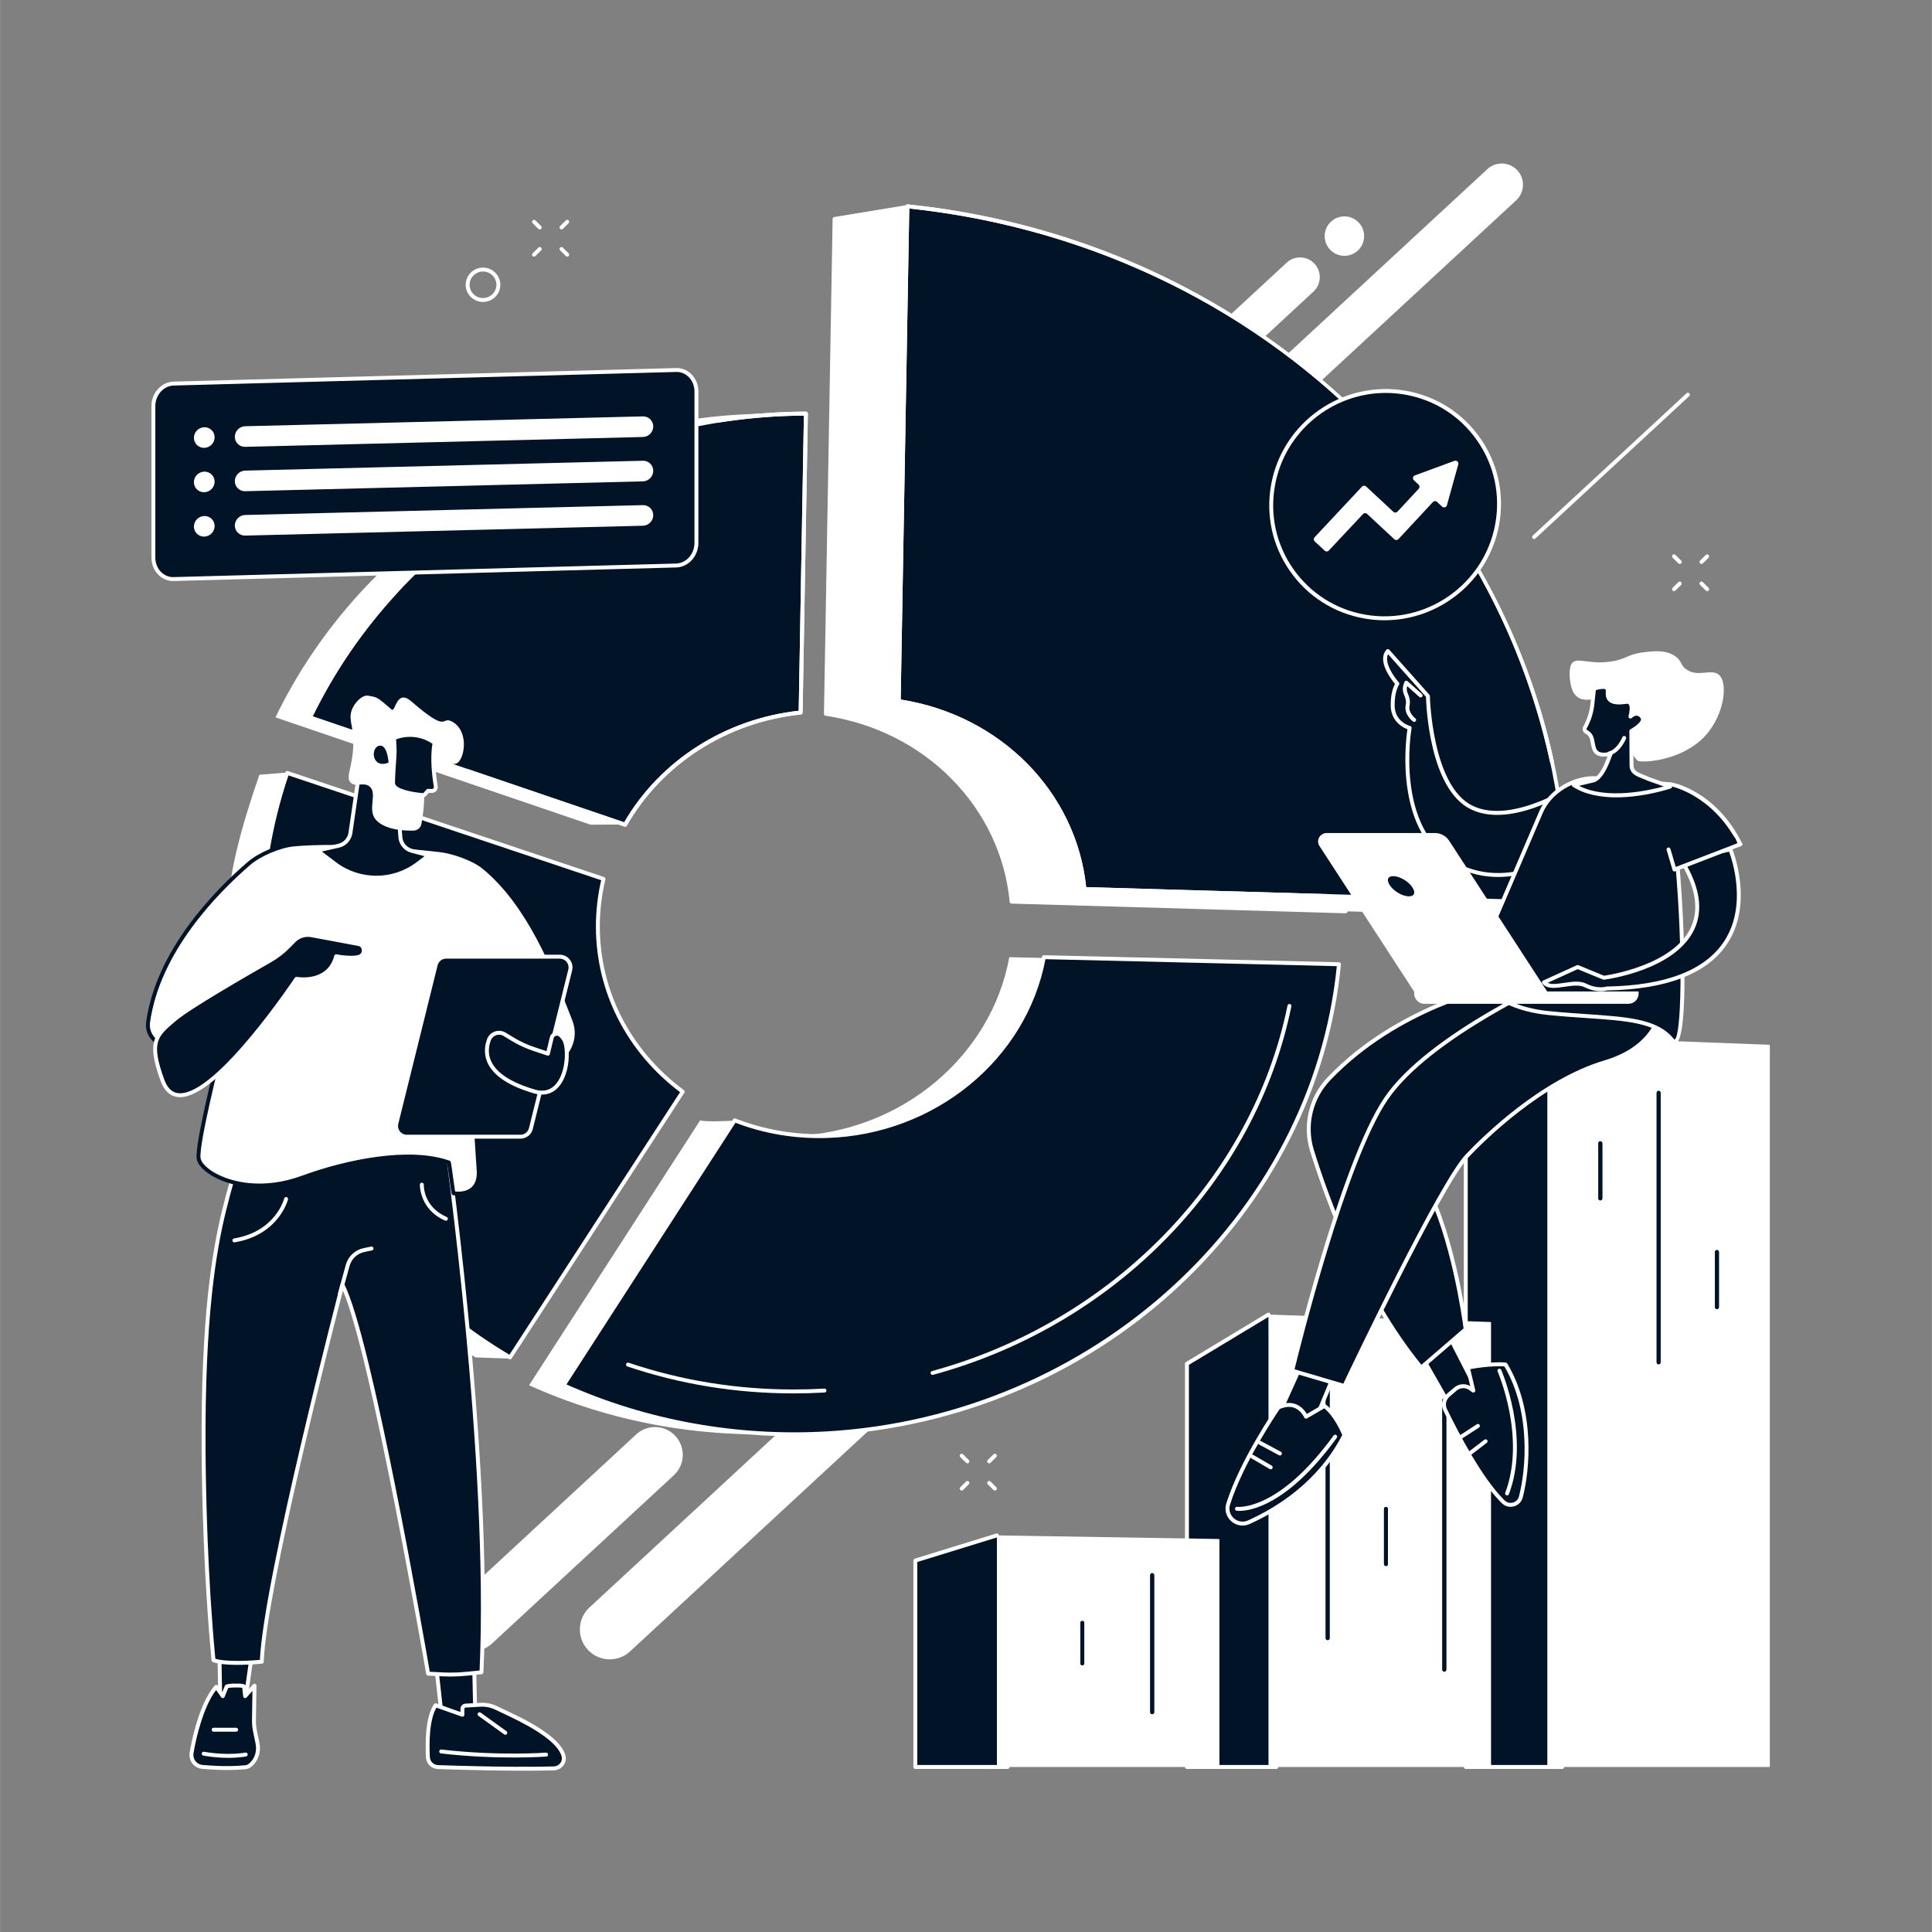 <svg xmlns="http://www.w3.org/2000/svg" xmlns:xlink="http://www.w3.org/1999/xlink" width="2500" zoomAndPan="magnify" viewBox="0 0 1874.88 1875" height="2500" preserveAspectRatio="xMidYMid meet" version="1.2"><rect x="0" y="0" width="1874.88" height="1875" fill="#808080" stroke="none"/><g id="68d0a341fd"><path style=" stroke:none;fill-rule:nonzero;fill:#ffffff;fill-opacity:1;" d="M 1443.387 164.16 L 1216.496 374.125 C 1208.141 381.855 1207.645 394.902 1215.375 403.254 C 1223.105 411.609 1236.141 412.121 1244.492 404.379 L 1471.379 194.41 C 1479.734 186.684 1480.234 173.648 1472.504 165.293 C 1464.773 156.941 1451.738 156.43 1443.387 164.16 "/><path style=" stroke:none;fill-rule:nonzero;fill:#ffffff;fill-opacity:1;" d="M 1248.648 254.926 L 1123.34 370.895 C 1115.582 378.078 1115.109 390.176 1122.297 397.934 C 1129.469 405.691 1141.582 406.168 1149.34 398.98 L 1274.648 283.016 C 1282.406 275.84 1282.867 263.727 1275.695 255.969 C 1268.52 248.227 1256.406 247.75 1248.648 254.926 "/><path style=" stroke:none;fill-rule:nonzero;fill:#ffffff;fill-opacity:1;" d="M 1318.727 216.148 C 1325.91 223.906 1325.445 236.004 1317.68 243.191 C 1309.922 250.363 1297.824 249.898 1290.641 242.141 C 1283.453 234.383 1283.93 222.273 1291.684 215.102 C 1299.441 207.918 1311.551 208.391 1318.727 216.148 "/><path style=" stroke:none;fill-rule:nonzero;fill:#ffffff;fill-opacity:1;" d="M 891.59 1264.289 L 572 1560.055 C 560.23 1570.949 559.516 1589.312 570.406 1601.086 C 581.297 1612.855 599.672 1613.566 611.441 1602.672 L 931.027 1306.906 C 942.797 1296.016 943.504 1277.645 932.617 1265.887 C 921.727 1254.113 903.359 1253.406 891.59 1264.289 "/><path style=" stroke:none;fill-rule:nonzero;fill:#ffffff;fill-opacity:1;" d="M 617.301 1392.145 L 440.789 1555.492 C 429.859 1565.602 429.203 1582.66 439.312 1593.586 C 449.426 1604.512 466.48 1605.176 477.41 1595.062 L 653.922 1431.707 C 664.848 1421.598 665.508 1404.547 655.395 1393.617 C 645.285 1382.691 628.227 1382.023 617.301 1392.145 "/><path style=" stroke:none;fill-rule:nonzero;fill:#ffffff;fill-opacity:1;" d="M 573.066 800.355 L 607.047 800.168 C 607.047 800.168 643.223 697.316 743.445 691.508 L 748.543 401.395 C 537.879 402.102 351.957 520.797 267.285 696.215 L 573.066 800.355 "/><path style=" stroke:none;fill-rule:nonzero;fill:#ffffff;fill-opacity:1;" d="M 979.465 928.926 C 962.199 1024.246 875.363 1099.188 768.984 1102.496 C 742.789 1103.312 712.254 1087.609 712.254 1087.609 C 712.254 1087.609 684.242 1089.156 679.449 1087.293 L 513.391 1344.391 C 590.574 1379.234 677.77 1396.309 768.984 1391.066 C 1034.211 1375.828 1242.75 1176.164 1265.91 935.789 L 979.465 928.926 "/><path style=" stroke:none;fill-rule:nonzero;fill:#ffffff;fill-opacity:1;" d="M 461.414 1317.348 L 494.637 1318.5 L 628.992 1059.488 C 578.863 1022.367 546.648 964.613 546.648 899.109 C 546.648 883.281 548.551 867.855 552.121 853 L 278.461 749.715 L 251.645 751.902 C 235.16 800.23 219.789 849.855 219.789 903.125 C 219.789 1079.52 316.57 1231.383 461.414 1317.348 "/><path style=" stroke:none;fill-rule:nonzero;fill:#ffffff;fill-opacity:1;" d="M 801.5 692.781 C 898.379 707.191 972.863 782.262 981.715 875.047 L 1450.125 888.621 C 1450.125 888.52 1450.125 888.418 1450.125 888.32 C 1450.125 888.32 1450.125 888.164 1450.125 888.02 C 1450.125 887.676 1520.746 876.672 1520.746 876.617 C 1520.715 873.418 880.863 200.816 880.863 200.816 L 809.898 212.477 C 809.898 212.477 804.309 532.672 801.5 692.781 "/><path style=" stroke:none;fill-rule:nonzero;fill:#ffffff;fill-opacity:1;" d="M 1305.84 886.34 C 1305.828 886.34 1305.805 886.34 1305.785 886.34 L 981.66 876.945 C 980.699 876.922 979.914 876.18 979.824 875.219 C 971.051 783.254 897.613 708.996 801.219 694.656 C 800.281 694.512 799.582 693.691 799.598 692.738 L 807.996 212.441 C 808.004 211.523 808.68 210.75 809.59 210.605 L 880.555 198.941 C 881.18 198.832 881.809 199.051 882.242 199.508 C 886.855 204.359 1345.059 686.02 1482.758 832.703 C 1483.48 833.469 1483.445 834.676 1482.68 835.395 C 1481.906 836.113 1480.711 836.07 1479.98 835.305 C 1344.789 691.301 900.602 224.336 880.184 202.863 L 811.773 214.105 L 803.434 691.145 C 900.16 706.25 973.832 780.773 983.445 873.191 L 1305.895 882.539 C 1306.949 882.559 1307.781 883.438 1307.746 884.488 C 1307.715 885.516 1306.871 886.34 1305.84 886.34 "/><path style=" stroke:none;fill-rule:nonzero;fill:#001327;fill-opacity:1;" d="M 606.586 800.355 C 640.512 741.012 703.625 699.098 776.965 691.508 L 782.055 401.395 C 571.398 402.102 385.477 520.797 300.805 696.215 L 606.586 800.355 "/><path style=" stroke:none;fill-rule:nonzero;fill:#ffffff;fill-opacity:1;" d="M 303.453 695.117 L 605.715 798.051 C 640.617 738.035 703.719 697.695 775.09 689.789 L 780.117 403.312 C 576.117 404.719 389.41 519.023 303.453 695.117 Z M 606.582 802.262 C 606.379 802.262 606.172 802.234 605.969 802.168 L 300.188 698.02 C 299.668 697.844 299.254 697.457 299.043 696.957 C 298.832 696.457 298.848 695.883 299.086 695.391 C 341.176 608.188 408.297 534.281 493.18 481.668 C 579.363 428.254 679.25 399.836 782.051 399.492 C 782.566 399.492 783.059 399.699 783.418 400.062 C 783.777 400.426 783.969 400.918 783.965 401.43 L 778.867 691.543 C 778.852 692.508 778.117 693.305 777.152 693.402 C 705.781 700.789 642.633 741.125 608.238 801.301 C 607.891 801.91 607.25 802.262 606.582 802.262 "/><path style=" stroke:none;fill-rule:nonzero;fill:#001327;fill-opacity:1;" d="M 1012.977 928.926 C 995.711 1024.254 908.871 1099.188 802.492 1102.5 C 770.77 1103.488 740.457 1098.016 712.961 1087.293 L 546.91 1344.395 C 624.09 1379.238 711.285 1396.312 802.492 1391.066 C 1067.723 1375.828 1276.262 1176.168 1299.422 935.789 L 1012.977 928.926 "/><path style=" stroke:none;fill-rule:nonzero;fill:#ffffff;fill-opacity:1;" d="M 549.707 1343.57 C 627.793 1378.414 715.109 1394.18 802.383 1389.168 C 1060.445 1374.34 1272.848 1180.398 1297.324 937.656 L 1014.555 930.875 C 996.082 1028.281 907.199 1101.156 802.551 1104.41 C 771.75 1105.363 741.895 1100.398 713.715 1089.629 Z M 770.648 1393.883 C 692.777 1393.883 615.766 1377.57 546.121 1346.137 C 545.613 1345.906 545.234 1345.469 545.078 1344.934 C 544.922 1344.406 545 1343.824 545.305 1343.367 L 711.359 1086.266 C 711.852 1085.496 712.805 1085.195 713.648 1085.52 C 741.777 1096.48 771.66 1101.555 802.426 1100.602 C 905.871 1097.391 993.633 1025.051 1011.098 928.602 C 1011.273 927.68 1012.051 927.031 1012.977 927.031 C 1012.992 927.031 1013.008 927.031 1013.027 927.031 L 1299.461 933.891 C 1299.988 933.902 1300.492 934.137 1300.844 934.531 C 1301.195 934.922 1301.363 935.453 1301.312 935.977 C 1289.965 1053.773 1233.742 1165.027 1143.02 1249.25 C 1051.09 1334.602 930.199 1385.641 802.602 1392.973 C 791.941 1393.586 781.281 1393.883 770.648 1393.883 "/><path style=" stroke:none;fill-rule:nonzero;fill:#ffffff;fill-opacity:1;" d="M 770.148 1352.297 C 714.512 1352.297 660.223 1343.488 608.785 1326.129 C 607.789 1325.797 607.25 1324.715 607.59 1323.715 C 607.926 1322.719 609.012 1322.18 610 1322.523 C 661.051 1339.75 714.93 1348.492 770.148 1348.492 C 780.047 1348.492 790.102 1348.203 799.996 1347.633 C 801.016 1347.555 801.945 1348.375 802.008 1349.422 C 802.066 1350.473 801.266 1351.375 800.215 1351.434 C 790.242 1352.008 780.129 1352.297 770.148 1352.297 "/><path style=" stroke:none;fill-rule:nonzero;fill:#ffffff;fill-opacity:1;" d="M 904.969 1334.344 C 904.125 1334.344 903.359 1333.785 903.129 1332.938 C 902.855 1331.922 903.453 1330.879 904.469 1330.605 C 1079.812 1282.785 1215.242 1143.547 1249.477 975.875 C 1249.691 974.844 1250.707 974.188 1251.727 974.391 C 1252.762 974.598 1253.426 975.602 1253.215 976.633 C 1236.133 1060.258 1194.25 1138.082 1132.066 1201.703 C 1070.367 1264.836 992.012 1310.676 905.465 1334.277 C 905.305 1334.32 905.129 1334.344 904.969 1334.344 "/><path style=" stroke:none;fill-rule:nonzero;fill:#001327;fill-opacity:1;" d="M 494.93 1317.348 L 662.512 1059.488 C 612.383 1022.367 580.168 964.613 580.168 899.109 C 580.168 883.281 582.066 867.855 585.637 853 L 278.691 750.102 C 262.203 798.43 253.305 849.855 253.305 903.125 C 253.305 1079.52 350.086 1231.383 494.93 1317.348 "/><path style=" stroke:none;fill-rule:nonzero;fill:#001327;fill-opacity:1;" d="M 494.93 1317.348 L 662.512 1059.488 C 612.383 1022.367 580.168 964.613 580.168 899.109 C 580.168 883.281 582.066 867.855 585.637 853 L 278.691 750.102 C 262.203 798.43 253.305 849.855 253.305 903.125 C 253.305 1079.52 350.086 1231.383 494.93 1317.348 "/><path style=" stroke:none;fill-rule:nonzero;fill:#ffffff;fill-opacity:1;" d="M 279.883 752.516 C 263.512 801.152 255.207 851.805 255.207 903.125 C 255.207 1071.438 344.562 1225.188 494.328 1314.777 L 659.941 1059.941 C 608.008 1020.836 578.262 962.32 578.262 899.109 C 578.262 884.035 579.988 868.957 583.387 854.254 Z M 494.93 1319.25 C 494.598 1319.25 494.262 1319.164 493.957 1318.984 C 342.074 1228.844 251.402 1073.383 251.402 903.125 C 251.402 850.758 259.973 799.07 276.891 749.492 C 277.227 748.5 278.305 747.973 279.297 748.297 L 586.242 851.191 C 587.184 851.508 587.723 852.477 587.492 853.445 C 583.895 868.395 582.07 883.762 582.07 899.109 C 582.07 961.676 611.805 1019.574 663.645 1057.953 C 664.449 1058.551 664.656 1059.676 664.105 1060.52 L 496.527 1318.387 C 496.164 1318.945 495.551 1319.25 494.93 1319.25 "/><path style=" stroke:none;fill-rule:nonzero;fill:#ffffff;fill-opacity:1;" d="M 300.797 698.129 C 300.52 698.129 300.238 698.062 299.973 697.941 C 299.027 697.484 298.625 696.348 299.086 695.398 C 320.746 650.52 349.195 608.922 383.641 571.75 C 384.355 570.977 385.559 570.934 386.332 571.652 C 387.105 572.367 387.148 573.57 386.43 574.344 C 352.242 611.227 324.012 652.512 302.512 697.051 C 302.184 697.73 301.508 698.129 300.797 698.129 "/><path style=" stroke:none;fill-rule:nonzero;fill:#ffffff;fill-opacity:1;" d="M 606.582 802.262 C 606.379 802.262 606.172 802.234 605.969 802.168 L 453.105 750.102 C 452.113 749.758 451.578 748.676 451.918 747.68 C 452.258 746.699 453.344 746.156 454.332 746.5 L 605.715 798.051 C 640.617 738.035 703.719 697.695 775.09 689.789 L 780.117 403.312 C 752.219 403.5 724.195 405.801 696.812 410.141 C 695.773 410.301 694.801 409.59 694.637 408.555 C 694.473 407.516 695.176 406.539 696.219 406.383 C 724.438 401.902 753.312 399.59 782.051 399.492 C 782.566 399.492 783.059 399.699 783.418 400.062 C 783.777 400.426 783.969 400.918 783.965 401.43 L 778.867 691.543 C 778.852 692.508 778.117 693.305 777.152 693.402 C 705.781 700.789 642.633 741.125 608.238 801.301 C 607.891 801.91 607.25 802.262 606.582 802.262 "/><path style=" stroke:none;fill-rule:nonzero;fill:#001327;fill-opacity:1;" d="M 872.117 680.547 C 968.996 694.953 1043.496 770.035 1052.336 862.812 L 1520.738 876.379 C 1520.738 876.18 1520.738 875.996 1520.738 875.793 C 1520.738 532.172 1246.953 238.105 880.512 200.246 L 872.117 680.547 "/><path style=" stroke:none;fill-rule:nonzero;fill:#ffffff;fill-opacity:1;" d="M 1054.074 860.953 L 1518.836 874.414 C 1518.105 529.258 1244.891 240.785 882.383 202.348 L 874.055 678.91 C 970.781 694.02 1044.457 768.539 1054.074 860.953 Z M 1520.742 878.289 C 1520.719 878.289 1520.711 878.289 1520.688 878.289 L 1052.281 864.707 C 1051.324 864.684 1050.539 863.945 1050.438 862.988 C 1041.664 771.023 968.234 696.766 871.844 682.422 C 870.902 682.273 870.203 681.457 870.219 680.504 L 878.609 200.207 C 878.625 199.68 878.855 199.168 879.258 198.812 C 879.645 198.461 880.188 198.305 880.711 198.348 C 1057.785 216.637 1220.699 296.09 1339.441 422.043 C 1457.586 547.383 1522.648 708.523 1522.648 875.785 L 1522.648 876.375 C 1522.648 876.895 1522.449 877.391 1522.07 877.746 C 1521.715 878.09 1521.238 878.289 1520.742 878.289 "/><path style=" stroke:none;fill-rule:nonzero;fill:#ffffff;fill-opacity:1;" d="M 1290.531 871.609 C 1290.512 871.609 1290.488 871.609 1290.477 871.609 L 1052.281 864.707 C 1051.324 864.684 1050.539 863.945 1050.438 862.988 C 1041.664 771.023 968.234 696.766 871.844 682.422 C 870.902 682.273 870.203 681.457 870.219 680.504 L 878.609 200.207 C 878.625 199.68 878.855 199.168 879.258 198.812 C 879.645 198.461 880.188 198.305 880.711 198.348 C 1034.863 214.27 1176.52 275.285 1290.363 374.785 C 1345.223 422.742 1391.75 478.207 1428.672 539.637 C 1466.094 601.918 1492.77 668.949 1507.969 738.863 C 1508.191 739.883 1507.527 740.902 1506.508 741.125 C 1505.477 741.344 1504.469 740.691 1504.234 739.66 C 1441.48 450.836 1191.738 235.137 882.383 202.348 L 874.055 678.91 C 970.781 694.02 1044.457 768.539 1054.074 860.953 L 1290.586 867.797 C 1291.641 867.832 1292.473 868.719 1292.426 869.758 C 1292.391 870.789 1291.551 871.609 1290.531 871.609 "/><path style=" stroke:none;fill-rule:nonzero;fill:#001327;fill-opacity:1;" d="M 1516.098 1714.824 L 1422.465 1714.824 L 1422.465 1082.859 L 1501.605 1005.789 L 1516.098 1714.824 "/><path style=" stroke:none;fill-rule:nonzero;fill:#ffffff;fill-opacity:1;" d="M 1516.102 1716.73 L 1422.473 1716.73 C 1421.418 1716.73 1420.566 1715.879 1420.566 1714.824 L 1420.566 1082.859 C 1420.566 1082.336 1420.781 1081.852 1421.141 1081.492 L 1500.285 1004.422 C 1501.035 1003.691 1502.246 1003.707 1502.984 1004.457 C 1503.703 1005.215 1503.691 1006.418 1502.945 1007.148 L 1424.367 1083.656 L 1424.367 1712.922 L 1516.102 1712.922 C 1517.148 1712.922 1518 1713.773 1518 1714.824 C 1518 1715.879 1517.148 1716.73 1516.102 1716.73 "/><path style=" stroke:none;fill-rule:nonzero;fill:#ffffff;fill-opacity:1;" d="M 1716.781 1714.824 L 1502.406 1714.824 C 1501.965 1714.824 1501.613 1714.465 1501.613 1714.02 L 1501.613 1006.621 C 1501.613 1006.164 1502 1005.805 1502.441 1005.82 L 1716.816 1013.934 C 1717.25 1013.949 1717.578 1014.312 1717.578 1014.738 L 1717.578 1714.02 C 1717.578 1714.465 1717.227 1714.824 1716.781 1714.824 "/><path style=" stroke:none;fill-rule:nonzero;fill:#001327;fill-opacity:1;" d="M 1238.629 1714.824 L 1151.867 1714.824 L 1151.867 1323.512 L 1231.02 1275.789 L 1238.629 1714.824 "/><path style=" stroke:none;fill-rule:nonzero;fill:#ffffff;fill-opacity:1;" d="M 1238.629 1716.734 L 1151.867 1716.734 C 1150.812 1716.734 1149.965 1715.883 1149.965 1714.824 L 1149.965 1323.512 C 1149.965 1322.848 1150.316 1322.223 1150.891 1321.883 L 1230.031 1274.16 C 1230.934 1273.613 1232.102 1273.906 1232.645 1274.809 C 1233.191 1275.711 1232.898 1276.879 1231.996 1277.426 L 1153.77 1324.586 L 1153.77 1712.922 L 1238.629 1712.922 C 1239.688 1712.922 1240.527 1713.773 1240.527 1714.824 C 1240.527 1715.883 1239.688 1716.734 1238.629 1716.734 "/><path style=" stroke:none;fill-rule:nonzero;fill:#ffffff;fill-opacity:1;" d="M 1446.98 1714.824 L 1231.012 1714.824 L 1231.012 1276.719 C 1231.012 1276.219 1231.422 1275.809 1231.934 1275.824 L 1446.98 1283.027 L 1446.98 1714.824 "/><path style=" stroke:none;fill-rule:nonzero;fill:#001327;fill-opacity:1;" d="M 977.828 1714.824 L 888.281 1714.824 L 888.281 1514.516 L 967.43 1490.086 L 977.828 1714.824 "/><path style=" stroke:none;fill-rule:nonzero;fill:#ffffff;fill-opacity:1;" d="M 977.828 1716.734 L 888.281 1716.734 C 887.23 1716.734 886.379 1715.883 886.379 1714.824 L 886.379 1514.516 C 886.379 1513.68 886.926 1512.938 887.719 1512.691 L 966.867 1488.262 C 967.879 1487.957 968.941 1488.52 969.246 1489.523 C 969.562 1490.52 969 1491.594 967.992 1491.902 L 890.191 1515.918 L 890.191 1712.922 L 977.828 1712.922 C 978.879 1712.922 979.73 1713.773 979.73 1714.824 C 979.73 1715.883 978.879 1716.734 977.828 1716.734 "/><path style=" stroke:none;fill-rule:nonzero;fill:#ffffff;fill-opacity:1;" d="M 1182.648 1714.824 L 968.18 1714.824 C 967.762 1714.824 967.43 1714.488 967.43 1714.074 L 967.43 1490.844 C 967.43 1490.426 967.77 1490.086 968.195 1490.094 L 1182.656 1493.598 C 1183.066 1493.598 1183.398 1493.938 1183.398 1494.348 L 1183.398 1714.074 C 1183.398 1714.488 1183.055 1714.824 1182.648 1714.824 "/><path style=" stroke:none;fill-rule:nonzero;fill:#001327;fill-opacity:1;" d="M 1288.418 1591.723 C 1287.359 1591.723 1286.523 1590.871 1286.523 1589.82 L 1286.523 1328.254 C 1286.523 1327.203 1287.359 1326.352 1288.418 1326.352 C 1289.473 1326.352 1290.316 1327.203 1290.316 1328.254 L 1290.316 1589.82 C 1290.316 1590.871 1289.473 1591.723 1288.418 1591.723 "/><path style=" stroke:none;fill-rule:nonzero;fill:#001327;fill-opacity:1;" d="M 1401.621 1622.309 C 1400.566 1622.309 1399.715 1621.457 1399.715 1620.41 L 1399.715 1358.848 C 1399.715 1357.789 1400.566 1356.938 1401.621 1356.938 C 1402.672 1356.938 1403.52 1357.789 1403.52 1358.848 L 1403.52 1620.41 C 1403.52 1621.457 1402.672 1622.309 1401.621 1622.309 "/><path style=" stroke:none;fill-rule:nonzero;fill:#001327;fill-opacity:1;" d="M 1609.637 1324.043 C 1608.586 1324.043 1607.738 1323.188 1607.738 1322.141 L 1607.738 1060.574 C 1607.738 1059.523 1608.586 1058.672 1609.637 1058.672 C 1610.688 1058.672 1611.547 1059.523 1611.547 1060.574 L 1611.547 1322.141 C 1611.547 1323.188 1610.688 1324.043 1609.637 1324.043 "/><path style=" stroke:none;fill-rule:nonzero;fill:#001327;fill-opacity:1;" d="M 1118.125 1663.613 C 1117.074 1663.613 1116.223 1662.762 1116.223 1661.703 L 1116.223 1528.629 C 1116.223 1527.578 1117.074 1526.727 1118.125 1526.727 C 1119.184 1526.727 1120.035 1527.578 1120.035 1528.629 L 1120.035 1661.703 C 1120.035 1662.762 1119.184 1663.613 1118.125 1663.613 "/><path style=" stroke:none;fill-rule:nonzero;fill:#001327;fill-opacity:1;" d="M 1345.016 1519.832 C 1343.961 1519.832 1343.109 1518.98 1343.109 1517.922 L 1343.109 1464.387 C 1343.109 1463.34 1343.961 1462.488 1345.016 1462.488 C 1346.066 1462.488 1346.918 1463.34 1346.918 1464.387 L 1346.918 1517.922 C 1346.918 1518.98 1346.066 1519.832 1345.016 1519.832 "/><path style=" stroke:none;fill-rule:nonzero;fill:#001327;fill-opacity:1;" d="M 1553.051 1164.957 C 1552 1164.957 1551.152 1164.105 1551.152 1163.055 L 1551.152 1109.516 C 1551.152 1108.461 1552 1107.609 1553.051 1107.609 C 1554.105 1107.609 1554.957 1108.461 1554.957 1109.516 L 1554.957 1163.055 C 1554.957 1164.105 1554.105 1164.957 1553.051 1164.957 "/><path style=" stroke:none;fill-rule:nonzero;fill:#001327;fill-opacity:1;" d="M 1666.227 1270.504 C 1665.188 1270.504 1664.332 1269.652 1664.332 1268.605 L 1664.332 1215.062 C 1664.332 1214.012 1665.188 1213.16 1666.227 1213.16 C 1667.289 1213.16 1668.133 1214.012 1668.133 1215.062 L 1668.133 1268.605 C 1668.133 1269.652 1667.289 1270.504 1666.227 1270.504 "/><path style=" stroke:none;fill-rule:nonzero;fill:#001327;fill-opacity:1;" d="M 1050.312 1616.199 C 1049.262 1616.199 1048.41 1615.348 1048.41 1614.289 L 1048.41 1575.031 C 1048.41 1573.98 1049.262 1573.129 1050.312 1573.129 C 1051.367 1573.129 1052.219 1573.98 1052.219 1575.031 L 1052.219 1614.289 C 1052.219 1615.348 1051.367 1616.199 1050.312 1616.199 "/><path style=" stroke:none;fill-rule:nonzero;fill:#001327;fill-opacity:1;" d="M 1288.418 1591.723 C 1287.359 1591.723 1286.523 1590.871 1286.523 1589.82 L 1286.523 1328.254 C 1286.523 1327.203 1287.359 1326.352 1288.418 1326.352 C 1289.473 1326.352 1290.316 1327.203 1290.316 1328.254 L 1290.316 1589.82 C 1290.316 1590.871 1289.473 1591.723 1288.418 1591.723 "/><path style=" stroke:none;fill-rule:nonzero;fill:#001327;fill-opacity:1;" d="M 1401.621 1622.309 C 1400.566 1622.309 1399.715 1621.457 1399.715 1620.41 L 1399.715 1358.848 C 1399.715 1357.789 1400.566 1356.938 1401.621 1356.938 C 1402.672 1356.938 1403.52 1357.789 1403.52 1358.848 L 1403.52 1620.41 C 1403.52 1621.457 1402.672 1622.309 1401.621 1622.309 "/><path style=" stroke:none;fill-rule:nonzero;fill:#001327;fill-opacity:1;" d="M 1345.016 1519.832 C 1343.961 1519.832 1343.109 1518.98 1343.109 1517.922 L 1343.109 1464.387 C 1343.109 1463.34 1343.961 1462.488 1345.016 1462.488 C 1346.066 1462.488 1346.918 1463.34 1346.918 1464.387 L 1346.918 1517.922 C 1346.918 1518.98 1346.066 1519.832 1345.016 1519.832 "/><path style=" stroke:none;fill-rule:nonzero;fill:#001327;fill-opacity:1;" d="M 1609.637 1324.043 C 1608.586 1324.043 1607.738 1323.188 1607.738 1322.141 L 1607.738 1060.574 C 1607.738 1059.523 1608.586 1058.672 1609.637 1058.672 C 1610.688 1058.672 1611.547 1059.523 1611.547 1060.574 L 1611.547 1322.141 C 1611.547 1323.188 1610.688 1324.043 1609.637 1324.043 "/><path style=" stroke:none;fill-rule:nonzero;fill:#001327;fill-opacity:1;" d="M 1553.051 1164.957 C 1552 1164.957 1551.152 1164.105 1551.152 1163.055 L 1551.152 1109.516 C 1551.152 1108.461 1552 1107.609 1553.051 1107.609 C 1554.105 1107.609 1554.957 1108.461 1554.957 1109.516 L 1554.957 1163.055 C 1554.957 1164.105 1554.105 1164.957 1553.051 1164.957 "/><path style=" stroke:none;fill-rule:nonzero;fill:#001327;fill-opacity:1;" d="M 1666.227 1270.504 C 1665.188 1270.504 1664.332 1269.652 1664.332 1268.605 L 1664.332 1215.062 C 1664.332 1214.012 1665.188 1213.16 1666.227 1213.16 C 1667.289 1213.16 1668.133 1214.012 1668.133 1215.062 L 1668.133 1268.605 C 1668.133 1269.652 1667.289 1270.504 1666.227 1270.504 "/><path style=" stroke:none;fill-rule:nonzero;fill:#001327;fill-opacity:1;" d="M 1118.125 1663.613 C 1117.074 1663.613 1116.223 1662.762 1116.223 1661.703 L 1116.223 1528.629 C 1116.223 1527.578 1117.074 1526.727 1118.125 1526.727 C 1119.184 1526.727 1120.035 1527.578 1120.035 1528.629 L 1120.035 1661.703 C 1120.035 1662.762 1119.184 1663.613 1118.125 1663.613 "/><path style=" stroke:none;fill-rule:nonzero;fill:#001327;fill-opacity:1;" d="M 1050.312 1616.199 C 1049.262 1616.199 1048.41 1615.348 1048.41 1614.289 L 1048.41 1575.031 C 1048.41 1573.98 1049.262 1573.129 1050.312 1573.129 C 1051.367 1573.129 1052.219 1573.98 1052.219 1575.031 L 1052.219 1614.289 C 1052.219 1615.348 1051.367 1616.199 1050.312 1616.199 "/><path style=" stroke:none;fill-rule:nonzero;fill:#001327;fill-opacity:1;" d="M 1235.457 470.57 C 1246.402 410.582 1303.945 370.535 1364 381.133 C 1424.059 391.73 1463.883 448.945 1452.953 508.934 C 1442.008 568.922 1384.465 608.965 1324.406 598.371 C 1264.352 587.777 1224.527 530.559 1235.457 470.57 "/><path style=" stroke:none;fill-rule:nonzero;fill:#ffffff;fill-opacity:1;" d="M 1344.746 381.348 C 1293.051 381.348 1246.906 418.395 1237.336 470.91 C 1232.137 499.418 1238.367 528.184 1254.871 551.902 C 1271.379 575.621 1296.184 591.457 1324.727 596.496 C 1383.656 606.898 1440.336 567.465 1451.074 508.598 C 1456.273 480.082 1450.051 451.328 1433.535 427.605 C 1417.039 403.883 1392.227 388.043 1363.68 383.004 C 1357.32 381.891 1350.988 381.348 1344.746 381.348 Z M 1343.672 601.973 C 1337.199 601.973 1330.648 601.41 1324.074 600.246 C 1294.527 595.039 1268.828 578.633 1251.742 554.082 C 1234.656 529.52 1228.211 499.738 1233.594 470.227 C 1244.691 409.312 1303.355 368.496 1364.34 379.262 C 1393.891 384.469 1419.578 400.863 1436.664 425.426 C 1453.754 449.992 1460.203 479.762 1454.828 509.277 C 1444.914 563.621 1397.152 601.973 1343.672 601.973 "/><path style=" stroke:none;fill-rule:nonzero;fill:#ffffff;fill-opacity:1;" d="M 1411.477 447.254 L 1373.086 461.367 C 1371.098 462.094 1370.57 464.664 1372.129 466.105 L 1376.656 470.34 C 1377.805 471.41 1377.871 473.207 1376.801 474.352 L 1356.172 496.531 C 1355.098 497.68 1353.293 497.746 1352.16 496.672 L 1325.758 472.125 C 1324.609 471.059 1322.812 471.125 1321.742 472.277 L 1275.75 521.441 C 1274.691 522.59 1274.75 524.387 1275.895 525.457 L 1285.547 534.43 C 1286.691 535.5 1288.5 535.441 1289.559 534.285 L 1322.715 498.938 C 1323.777 497.781 1325.582 497.727 1326.727 498.793 L 1353.121 523.336 C 1354.258 524.406 1356.055 524.34 1357.137 523.191 L 1390.582 487.234 C 1391.648 486.074 1393.457 486.02 1394.602 487.09 L 1399.488 491.648 C 1401.043 493.102 1403.598 492.387 1404.168 490.332 L 1415.195 450.684 C 1415.816 448.445 1413.656 446.453 1411.477 447.254 "/><path style=" stroke:none;fill-rule:nonzero;fill:#ffffff;fill-opacity:1;" d="M 1488.703 523.145 C 1488.203 523.145 1487.688 522.941 1487.309 522.535 C 1486.59 521.766 1486.645 520.555 1487.414 519.848 L 1636.77 381.621 C 1637.543 380.902 1638.75 380.945 1639.461 381.719 C 1640.18 382.492 1640.137 383.703 1639.359 384.41 L 1490 522.637 C 1489.641 522.973 1489.172 523.145 1488.703 523.145 "/><path style=" stroke:none;fill-rule:nonzero;fill:#ffffff;fill-opacity:1;" d="M 1630.137 547.316 C 1629.66 547.316 1629.172 547.129 1628.793 546.762 L 1623.227 541.254 C 1622.488 540.512 1622.48 539.309 1623.219 538.562 C 1623.969 537.812 1625.168 537.812 1625.918 538.547 L 1631.48 544.059 C 1632.223 544.797 1632.23 546 1631.496 546.75 C 1631.113 547.129 1630.625 547.316 1630.137 547.316 "/><path style=" stroke:none;fill-rule:nonzero;fill:#ffffff;fill-opacity:1;" d="M 1656.773 573.719 C 1656.285 573.719 1655.805 573.531 1655.43 573.168 L 1649.867 567.652 C 1649.121 566.914 1649.121 565.703 1649.867 564.965 C 1650.598 564.215 1651.809 564.207 1652.543 564.953 L 1658.113 570.457 C 1658.852 571.199 1658.863 572.41 1658.129 573.16 C 1657.75 573.531 1657.254 573.719 1656.773 573.719 "/><path style=" stroke:none;fill-rule:nonzero;fill:#ffffff;fill-opacity:1;" d="M 1624.574 573.715 C 1624.082 573.715 1623.598 573.52 1623.219 573.152 C 1622.48 572.402 1622.488 571.199 1623.227 570.461 L 1628.793 564.953 C 1629.539 564.203 1630.746 564.215 1631.496 564.961 C 1632.23 565.711 1632.223 566.914 1631.48 567.652 L 1625.918 573.16 C 1625.539 573.531 1625.051 573.715 1624.574 573.715 "/><path style=" stroke:none;fill-rule:nonzero;fill:#ffffff;fill-opacity:1;" d="M 1651.211 547.316 C 1650.727 547.316 1650.234 547.129 1649.867 546.754 C 1649.121 546.008 1649.121 544.805 1649.867 544.055 L 1655.43 538.551 C 1656.176 537.812 1657.387 537.812 1658.129 538.562 C 1658.863 539.312 1658.852 540.508 1658.113 541.258 L 1652.543 546.766 C 1652.18 547.129 1651.695 547.316 1651.211 547.316 "/><path style=" stroke:none;fill-rule:nonzero;fill:#ffffff;fill-opacity:1;" d="M 523.773 222.656 C 523.285 222.656 522.805 222.473 522.43 222.109 L 516.871 216.594 C 516.125 215.859 516.121 214.652 516.859 213.902 C 517.598 213.156 518.805 213.156 519.551 213.891 L 525.113 219.41 C 525.859 220.145 525.863 221.352 525.125 222.098 C 524.754 222.473 524.262 222.656 523.773 222.656 "/><path style=" stroke:none;fill-rule:nonzero;fill:#ffffff;fill-opacity:1;" d="M 550.414 249.059 C 549.93 249.059 549.445 248.875 549.074 248.504 L 543.508 242.996 C 542.762 242.258 542.762 241.047 543.5 240.301 C 544.234 239.562 545.441 239.551 546.188 240.289 L 551.754 245.809 C 552.5 246.547 552.504 247.746 551.766 248.496 C 551.395 248.875 550.902 249.059 550.414 249.059 "/><path style=" stroke:none;fill-rule:nonzero;fill:#ffffff;fill-opacity:1;" d="M 518.211 249.059 C 517.723 249.059 517.234 248.875 516.859 248.496 C 516.121 247.746 516.129 246.547 516.875 245.797 L 522.434 240.289 C 523.18 239.551 524.383 239.551 525.125 240.301 C 525.867 241.047 525.859 242.258 525.113 242.996 L 519.555 248.504 C 519.18 248.875 518.699 249.059 518.211 249.059 "/><path style=" stroke:none;fill-rule:nonzero;fill:#ffffff;fill-opacity:1;" d="M 544.848 222.656 C 544.359 222.656 543.867 222.473 543.5 222.098 C 542.758 221.352 542.762 220.145 543.508 219.41 L 549.074 213.891 C 549.82 213.156 551.027 213.164 551.762 213.914 C 552.504 214.66 552.5 215.859 551.754 216.605 L 546.188 222.109 C 545.816 222.48 545.332 222.656 544.848 222.656 "/><path style=" stroke:none;fill-rule:nonzero;fill:#ffffff;fill-opacity:1;" d="M 468.688 263.52 C 461.52 263.52 455.691 269.289 455.691 276.383 C 455.691 283.477 461.52 289.246 468.688 289.246 C 475.859 289.246 481.691 283.477 481.691 276.383 C 481.691 269.289 475.859 263.52 468.688 263.52 Z M 468.688 293.055 C 459.422 293.055 451.883 285.574 451.883 276.383 C 451.883 267.191 459.422 259.711 468.688 259.711 C 477.957 259.711 485.5 267.191 485.5 276.383 C 485.5 285.574 477.957 293.055 468.688 293.055 "/><path style=" stroke:none;fill-rule:nonzero;fill:#ffffff;fill-opacity:1;" d="M 938.824 1420.176 C 938.34 1420.176 937.852 1419.996 937.484 1419.621 L 931.922 1414.117 C 931.18 1413.375 931.172 1412.172 931.914 1411.422 C 932.656 1410.672 933.855 1410.672 934.605 1411.414 L 940.164 1416.922 C 940.91 1417.66 940.91 1418.863 940.18 1419.613 C 939.805 1419.988 939.32 1420.176 938.824 1420.176 "/><path style=" stroke:none;fill-rule:nonzero;fill:#ffffff;fill-opacity:1;" d="M 965.469 1446.574 C 964.984 1446.574 964.496 1446.395 964.121 1446.02 L 958.566 1440.512 C 957.816 1439.77 957.805 1438.57 958.547 1437.82 C 959.289 1437.078 960.492 1437.07 961.242 1437.809 L 966.809 1443.316 C 967.547 1444.059 967.559 1445.262 966.816 1446.012 C 966.449 1446.387 965.957 1446.574 965.469 1446.574 "/><path style=" stroke:none;fill-rule:nonzero;fill:#ffffff;fill-opacity:1;" d="M 933.266 1446.574 C 932.773 1446.574 932.289 1446.387 931.914 1446.012 C 931.172 1445.262 931.18 1444.059 931.922 1443.316 L 937.484 1437.809 C 938.238 1437.07 939.438 1437.078 940.18 1437.82 C 940.91 1438.57 940.91 1439.77 940.164 1440.512 L 934.605 1446.02 C 934.23 1446.395 933.754 1446.574 933.266 1446.574 "/><path style=" stroke:none;fill-rule:nonzero;fill:#ffffff;fill-opacity:1;" d="M 959.902 1420.176 C 959.41 1420.176 958.926 1419.988 958.547 1419.613 C 957.805 1418.863 957.816 1417.66 958.566 1416.922 L 964.121 1411.414 C 964.875 1410.672 966.082 1410.672 966.816 1411.422 C 967.559 1412.172 967.547 1413.375 966.809 1414.117 L 961.242 1419.621 C 960.875 1419.996 960.391 1420.176 959.902 1420.176 "/><path style=" stroke:none;fill-rule:nonzero;fill:#001327;fill-opacity:1;" d="M 247.277 1585.496 L 237.844 1651.707 L 213.719 1651.801 L 212.578 1586.68 L 247.277 1585.496 "/><path style=" stroke:none;fill-rule:nonzero;fill:#ffffff;fill-opacity:1;" d="M 214.516 1588.523 L 215.586 1649.891 L 236.191 1649.809 L 245.07 1587.484 Z M 213.719 1653.703 C 212.68 1653.703 211.832 1652.875 211.812 1651.836 L 210.676 1586.719 C 210.656 1585.676 211.477 1584.816 212.516 1584.781 L 247.211 1583.598 C 247.773 1583.543 248.316 1583.812 248.695 1584.227 C 249.07 1584.645 249.238 1585.215 249.164 1585.77 L 239.727 1651.973 C 239.598 1652.906 238.797 1653.605 237.852 1653.605 L 213.723 1653.703 C 213.723 1653.703 213.719 1653.703 213.719 1653.703 "/><path style=" stroke:none;fill-rule:nonzero;fill:#001327;fill-opacity:1;" d="M 238.66 1715.004 C 229.191 1716.016 215.098 1716.418 196.25 1714.762 C 189.512 1714.168 184.766 1707.926 185.852 1701.254 C 188.773 1683.277 196.941 1651.59 209.809 1637.039 L 216.168 1646.098 L 219.938 1636.738 C 220.547 1635.727 236.539 1635.062 236.875 1636.961 L 237.844 1646.098 L 246.922 1635.93 L 246.422 1669.336 C 246.371 1673.023 246.715 1676.707 247.461 1680.32 L 249.848 1691.867 C 251.285 1698.816 249.512 1706.18 244.652 1711.352 C 242.754 1713.383 240.648 1714.789 238.66 1715.004 "/><path style=" stroke:none;fill-rule:nonzero;fill:#ffffff;fill-opacity:1;" d="M 220.93 1638.324 Z M 209.68 1640.176 C 197.805 1655.363 190.336 1685.547 187.727 1701.551 C 187.293 1704.254 187.996 1707.031 189.668 1709.184 C 191.332 1711.32 193.727 1712.633 196.422 1712.863 C 216.547 1714.637 230.387 1713.98 238.457 1713.109 C 239.848 1712.957 241.555 1711.875 243.266 1710.051 C 247.574 1705.457 249.34 1698.801 247.984 1692.25 L 245.602 1680.707 C 244.824 1676.961 244.465 1673.129 244.523 1669.309 L 244.941 1641.012 L 239.266 1647.367 C 238.766 1647.93 237.973 1648.145 237.262 1647.914 C 236.543 1647.684 236.027 1647.055 235.953 1646.301 L 235.074 1638.043 C 232.547 1637.434 223.977 1637.617 221.41 1638.188 L 217.934 1646.812 C 217.672 1647.465 217.078 1647.914 216.387 1647.988 C 215.695 1648.086 215.008 1647.77 214.609 1647.195 Z M 238.66 1715.004 L 238.68 1715.004 Z M 220.332 1717.789 C 213.566 1717.789 205.496 1717.484 196.086 1716.656 C 192.328 1716.332 188.984 1714.5 186.664 1711.516 C 184.344 1708.543 183.359 1704.688 183.969 1700.949 C 184.738 1696.234 191.941 1654.367 208.383 1635.777 C 208.77 1635.34 209.312 1635.129 209.914 1635.137 C 210.496 1635.172 211.031 1635.473 211.367 1635.945 L 215.711 1642.137 L 218.172 1636.035 C 218.211 1635.941 218.258 1635.844 218.305 1635.762 C 219.84 1633.203 233.555 1633.895 235.449 1634.254 C 236.262 1634.395 238.426 1634.797 238.75 1636.629 L 239.281 1641.633 L 245.5 1634.66 C 246.031 1634.074 246.875 1633.867 247.613 1634.156 C 248.355 1634.438 248.836 1635.164 248.824 1635.957 L 248.328 1669.359 C 248.273 1672.902 248.609 1676.465 249.328 1679.938 L 251.715 1691.477 C 253.32 1699.242 251.199 1707.16 246.039 1712.656 C 243.672 1715.184 241.191 1716.648 238.867 1716.895 C 238.863 1716.895 238.863 1716.895 238.863 1716.895 C 234.418 1717.371 228.27 1717.789 220.332 1717.789 "/><path style=" stroke:none;fill-rule:nonzero;fill:#ffffff;fill-opacity:1;" d="M 221.414 1705.977 C 214.793 1705.977 206.578 1705.473 197.277 1703.836 C 196.242 1703.648 195.551 1702.66 195.73 1701.629 C 195.914 1700.59 196.902 1699.918 197.934 1700.078 C 221.277 1704.195 237.879 1700.91 238.047 1700.879 C 239.09 1700.684 240.082 1701.336 240.289 1702.371 C 240.5 1703.402 239.836 1704.406 238.801 1704.609 C 238.371 1704.695 231.898 1705.977 221.414 1705.977 "/><path style=" stroke:none;fill-rule:nonzero;fill:#ffffff;fill-opacity:1;" d="M 229.121 1680.586 L 207.23 1680.586 C 206.18 1680.586 205.332 1679.734 205.332 1678.684 C 205.332 1677.637 206.18 1676.781 207.23 1676.781 L 229.121 1676.781 C 230.172 1676.781 231.023 1677.637 231.023 1678.684 C 231.023 1679.734 230.172 1680.586 229.121 1680.586 "/><path style=" stroke:none;fill-rule:nonzero;fill:#001327;fill-opacity:1;" d="M 420.457 1591.41 L 428.949 1668.574 L 461.406 1675.379 L 459.43 1584.895 L 420.457 1591.41 "/><path style=" stroke:none;fill-rule:nonzero;fill:#ffffff;fill-opacity:1;" d="M 430.691 1666.996 L 459.449 1673.016 L 457.574 1587.133 L 422.551 1592.988 Z M 461.406 1677.277 C 461.277 1677.277 461.148 1677.258 461.016 1677.234 L 428.559 1670.441 C 427.754 1670.27 427.148 1669.598 427.059 1668.777 L 418.566 1591.617 C 418.457 1590.609 419.148 1589.699 420.145 1589.527 L 459.117 1583.016 C 459.66 1582.934 460.219 1583.074 460.645 1583.426 C 461.07 1583.773 461.32 1584.293 461.336 1584.848 L 463.312 1675.336 C 463.32 1675.914 463.07 1676.465 462.621 1676.832 C 462.281 1677.121 461.848 1677.277 461.406 1677.277 "/><path style=" stroke:none;fill-rule:nonzero;fill:#001327;fill-opacity:1;" d="M 415.223 1705.371 C 414.508 1691.852 414.488 1666.949 422.727 1654.945 L 448.688 1664.195 L 448.688 1658.645 C 448.688 1656.855 449.965 1655.387 451.594 1655.293 L 466.07 1654.457 C 471.477 1654.152 476.859 1655.27 481.797 1657.699 C 496.355 1664.852 540.645 1683.207 546.789 1703.855 C 548.602 1709.938 543.84 1716.035 537.488 1716.215 C 522.914 1716.629 487.863 1717.09 424.969 1714.934 C 419.734 1714.754 415.496 1710.605 415.223 1705.371 "/><path style=" stroke:none;fill-rule:nonzero;fill:#ffffff;fill-opacity:1;" d="M 423.512 1657.25 C 416.398 1669.184 416.438 1692.277 417.121 1705.27 C 417.348 1709.547 420.75 1712.887 425.035 1713.035 C 487.293 1715.164 522.18 1714.746 537.438 1714.312 C 539.945 1714.234 542.328 1712.973 543.801 1710.938 C 545.199 1709.004 545.625 1706.625 544.965 1704.398 C 539.805 1687.043 504.402 1670.441 487.387 1662.465 C 484.895 1661.297 482.711 1660.266 480.957 1659.402 C 476.32 1657.129 471.211 1656.07 466.184 1656.359 L 451.703 1657.195 C 451.094 1657.23 450.594 1657.879 450.594 1658.645 L 450.594 1664.195 C 450.594 1664.809 450.293 1665.387 449.789 1665.746 C 449.281 1666.102 448.637 1666.188 448.051 1665.984 Z M 508.418 1718.473 C 489.098 1718.473 461.793 1718.105 424.906 1716.844 C 418.629 1716.621 413.648 1711.738 413.32 1705.473 C 412.586 1691.535 412.625 1666.297 421.156 1653.871 C 421.648 1653.156 422.551 1652.867 423.363 1653.148 L 446.789 1661.492 L 446.789 1658.645 C 446.789 1655.852 448.848 1653.539 451.484 1653.395 L 465.961 1652.562 C 471.656 1652.234 477.414 1653.422 482.637 1655.988 C 484.375 1656.84 486.535 1657.852 489.004 1659.012 C 507.863 1667.859 542.965 1684.328 548.613 1703.309 C 549.617 1706.676 548.984 1710.27 546.887 1713.172 C 544.723 1716.16 541.227 1718.012 537.543 1718.113 C 531.293 1718.293 521.758 1718.473 508.418 1718.473 "/><path style=" stroke:none;fill-rule:nonzero;fill:#ffffff;fill-opacity:1;" d="M 498.383 1705.652 C 479.969 1705.652 455.082 1704.844 427.895 1701.688 C 426.852 1701.57 426.105 1700.621 426.227 1699.574 C 426.344 1698.527 427.289 1697.77 428.336 1697.906 C 483.676 1704.32 529.371 1700.973 529.828 1700.949 C 530.859 1700.852 531.789 1701.648 531.871 1702.703 C 531.949 1703.742 531.164 1704.664 530.113 1704.742 C 529.883 1704.758 517.691 1705.652 498.383 1705.652 "/><path style=" stroke:none;fill-rule:nonzero;fill:#ffffff;fill-opacity:1;" d="M 490.336 1683.559 C 489.949 1683.559 489.562 1683.449 489.223 1683.203 L 464.227 1665.227 C 463.375 1664.609 463.18 1663.418 463.793 1662.566 C 464.406 1661.715 465.598 1661.516 466.453 1662.129 L 491.445 1680.117 C 492.297 1680.727 492.496 1681.914 491.879 1682.766 C 491.508 1683.285 490.922 1683.559 490.336 1683.559 "/><path style=" stroke:none;fill-rule:nonzero;fill:#001327;fill-opacity:1;" d="M 430.582 1090.73 C 430.582 1090.73 477.113 1409.906 467.199 1622.934 L 452.68 1624.391 C 444.875 1625.168 437.023 1625.363 429.188 1624.969 L 415.426 1624.27 C 415.426 1624.27 359.934 1300.668 332.234 1246.926 C 332.234 1246.926 256.883 1534.703 253.984 1612.672 C 253.984 1612.672 220.492 1616.035 207.145 1611.238 C 199.977 1535.992 197.906 1458.105 197.547 1409.215 C 196.52 1269.273 209.891 1205.719 217.223 1175.559 C 223.953 1147.871 231.176 1125.367 236.453 1110.152 L 254.07 1059.898 L 430.582 1090.73 "/><path style=" stroke:none;fill-rule:nonzero;fill:#ffffff;fill-opacity:1;" d="M 417.043 1622.445 L 429.285 1623.059 C 437.004 1623.453 444.809 1623.254 452.492 1622.488 L 465.371 1621.199 C 474.527 1417.84 432.168 1115.301 428.898 1092.363 L 255.332 1062.055 L 238.25 1110.781 C 230.871 1132.074 224.414 1154.023 219.074 1176.012 C 210.184 1212.578 198.48 1276.531 199.449 1409.195 C 199.75 1449.938 201.379 1529.992 208.922 1609.812 C 220.625 1613.328 245.539 1611.492 252.152 1610.922 C 256.012 1531.289 329.645 1249.297 330.391 1246.441 C 330.594 1245.676 331.242 1245.121 332.023 1245.027 C 332.801 1244.941 333.566 1245.352 333.926 1246.047 C 360.77 1298.129 412.422 1595.605 417.043 1622.445 Z M 437.051 1627.066 C 434.395 1627.066 431.738 1626.996 429.09 1626.871 L 415.332 1626.18 C 414.438 1626.129 413.699 1625.473 413.551 1624.594 C 413.008 1621.449 360.656 1317.316 332.746 1252.512 C 322.648 1291.523 258.535 1541.582 255.887 1612.746 C 255.852 1613.691 255.121 1614.469 254.176 1614.57 C 252.789 1614.707 220.094 1617.922 206.5 1613.027 C 205.809 1612.77 205.32 1612.152 205.25 1611.414 C 197.594 1531.043 195.941 1450.238 195.641 1409.234 C 194.668 1276.137 206.438 1211.871 215.371 1175.109 C 220.746 1153.008 227.23 1130.941 234.652 1109.52 L 252.273 1059.27 C 252.578 1058.391 253.488 1057.871 254.398 1058.023 L 430.914 1088.852 C 431.723 1088.988 432.352 1089.637 432.469 1090.457 C 432.934 1093.641 478.906 1412.25 469.102 1623.023 C 469.055 1623.965 468.328 1624.738 467.387 1624.832 L 452.875 1626.281 C 447.633 1626.801 442.34 1627.066 437.051 1627.066 "/><path style=" stroke:none;fill-rule:nonzero;fill:#ffffff;fill-opacity:1;" d="M 329.621 1258.172 C 329.453 1258.172 329.285 1258.156 329.113 1258.102 C 328.102 1257.828 327.508 1256.781 327.785 1255.766 L 335.523 1227.586 C 337.809 1219.277 344.465 1213.031 352.91 1211.293 L 360.152 1209.789 C 361.18 1209.578 362.191 1210.242 362.402 1211.277 C 362.617 1212.305 361.953 1213.309 360.926 1213.523 L 353.684 1215.016 C 346.648 1216.473 341.098 1221.672 339.191 1228.602 L 331.453 1256.773 C 331.227 1257.617 330.457 1258.172 329.621 1258.172 "/><path style=" stroke:none;fill-rule:nonzero;fill:#ffffff;fill-opacity:1;" d="M 227.367 1205.699 C 226.457 1205.699 225.648 1205.043 225.496 1204.105 C 225.32 1203.074 226.02 1202.098 227.059 1201.918 C 267.527 1195.176 275.652 1163.5 275.73 1163.18 C 275.977 1162.152 277.008 1161.531 278.031 1161.781 C 279.051 1162.027 279.68 1163.059 279.434 1164.07 C 279.348 1164.422 270.605 1198.516 227.684 1205.676 C 227.578 1205.691 227.473 1205.699 227.367 1205.699 "/><path style=" stroke:none;fill-rule:nonzero;fill:#ffffff;fill-opacity:1;" d="M 432.676 1184.723 C 432.426 1184.723 432.168 1184.672 431.922 1184.562 C 406.812 1173.66 407.422 1149.848 407.43 1149.605 C 407.465 1148.559 408.324 1147.715 409.406 1147.777 C 410.453 1147.816 411.273 1148.703 411.23 1149.754 C 411.207 1150.621 410.773 1171.23 433.441 1181.078 C 434.406 1181.492 434.844 1182.609 434.426 1183.582 C 434.117 1184.297 433.414 1184.723 432.676 1184.723 "/><path style=" stroke:none;fill-rule:nonzero;fill:#ffffff;fill-opacity:1;" d="M 426.836 825.066 C 396.059 821.602 330.367 815.379 285.184 819.508 C 271.539 820.754 251.855 829.082 241.48 838.043 C 210.926 864.402 153.281 922.473 143.648 992.164 C 142.242 1002.332 148.914 1011.867 158.934 1014.094 L 212.195 1025.898 C 212.195 1025.898 190.957 1109.574 192.668 1124.027 C 194.379 1138.477 238.379 1163.066 293.402 1142.898 C 336.312 1127.168 397.039 1114.66 435.594 1128.23 C 435.965 1128.359 439.652 1157.988 440.031 1158.043 C 452.41 1159.844 464.887 1155.02 464.594 1137.625 L 458.723 1047.258 L 529.305 1037.941 L 535.613 1035.836 C 554.691 1029.488 564.543 1008.441 557.191 989.73 C 540.609 947.523 515.59 879.191 469.25 841.457 C 459.34 833.387 439.531 826.5 426.836 825.066 "/><path style=" stroke:none;fill-rule:nonzero;fill:#001327;fill-opacity:1;" d="M 441.605 1156.324 C 448.125 1157.023 453.68 1155.645 457.367 1152.395 C 461.012 1149.191 462.801 1144.23 462.688 1137.656 L 456.824 1047.387 C 456.758 1046.379 457.48 1045.5 458.473 1045.375 L 528.875 1036.074 L 535.012 1034.027 C 543.738 1031.121 550.695 1024.934 554.594 1016.598 C 558.484 1008.281 558.781 998.98 555.418 990.422 L 552.836 983.824 C 536.438 941.859 511.656 878.441 468.047 842.934 C 458.418 835.09 438.852 828.344 426.617 826.961 C 392.828 823.148 329.543 817.363 285.355 821.402 C 271.98 822.629 252.855 830.738 242.723 839.48 C 210.477 867.312 154.965 924.188 145.535 992.418 C 144.273 1001.539 150.34 1010.238 159.348 1012.238 L 212.609 1024.031 C 213.113 1024.148 213.547 1024.457 213.816 1024.891 C 214.086 1025.336 214.168 1025.863 214.039 1026.367 C 213.828 1027.191 192.91 1109.863 194.559 1123.809 C 195.031 1127.785 199.695 1132.941 206.73 1137.266 C 224.168 1147.973 255.918 1154.613 292.746 1141.109 C 336.594 1125.035 397.316 1112.734 436.227 1126.43 C 437.504 1126.883 437.504 1126.883 439.641 1142.523 C 440.344 1147.645 441.184 1153.793 441.605 1156.324 Z M 444.809 1160.305 C 443.18 1160.305 441.492 1160.176 439.758 1159.93 C 438.145 1159.691 438.145 1159.691 435.867 1143.035 C 435.184 1138.016 434.352 1131.953 433.969 1129.68 C 395.965 1116.879 336.91 1128.973 294.055 1144.68 C 255.953 1158.648 222.934 1151.688 204.734 1140.516 C 196.492 1135.441 191.402 1129.516 190.777 1124.25 C 189.172 1110.684 206.641 1040.191 209.867 1027.328 L 158.523 1015.953 C 147.594 1013.531 140.234 1002.961 141.766 991.898 C 151.363 922.422 207.582 864.781 240.238 836.602 C 250.875 827.41 270.961 818.898 285.008 817.609 C 329.531 813.543 393.109 819.352 427.047 823.176 C 439.758 824.605 459.973 831.441 470.453 839.977 C 514.84 876.125 539.84 940.102 556.383 982.438 L 558.965 989.035 C 562.711 998.57 562.383 1008.938 558.043 1018.219 C 553.699 1027.5 545.945 1034.402 536.215 1037.645 L 529.906 1039.746 C 529.793 1039.781 529.672 1039.809 529.551 1039.824 L 460.738 1048.922 L 466.492 1137.504 C 466.629 1145.336 464.402 1151.277 459.883 1155.25 C 456.113 1158.574 450.875 1160.305 444.809 1160.305 "/><path style=" stroke:none;fill-rule:nonzero;fill:#001327;fill-opacity:1;" d="M 394.75 1103.164 L 505.051 1103.164 C 509.84 1103.164 514.012 1099.898 515.168 1095.254 L 553.328 941.379 C 554.961 934.805 549.984 928.449 543.211 928.449 L 432.914 928.449 C 428.121 928.449 423.949 931.715 422.797 936.359 L 384.633 1090.234 C 383 1096.805 387.977 1103.164 394.75 1103.164 "/><path style=" stroke:none;fill-rule:nonzero;fill:#ffffff;fill-opacity:1;" d="M 432.914 930.352 C 428.988 930.352 425.59 933.008 424.645 936.82 L 386.48 1090.691 C 385.844 1093.25 386.414 1095.91 388.039 1097.992 C 389.664 1100.066 392.109 1101.262 394.75 1101.262 L 505.051 1101.262 C 508.973 1101.262 512.371 1098.602 513.316 1094.793 L 551.48 940.918 C 552.117 938.363 551.547 935.695 549.922 933.625 C 548.297 931.543 545.852 930.352 543.211 930.352 Z M 505.051 1105.07 L 394.75 1105.07 C 390.93 1105.07 387.391 1103.34 385.039 1100.336 C 382.688 1097.336 381.867 1093.48 382.785 1089.773 L 420.949 935.898 C 422.312 930.391 427.234 926.539 432.914 926.539 L 543.211 926.539 C 547.027 926.539 550.57 928.27 552.922 931.27 C 555.273 934.281 556.094 938.133 555.176 941.84 L 517.012 1095.707 C 515.648 1101.219 510.727 1105.07 505.051 1105.07 "/><path style=" stroke:none;fill-rule:nonzero;fill:#001327;fill-opacity:1;" d="M 535.387 1007.094 L 531.684 1022.617 L 518.352 1018.176 C 511.004 1015.73 503.953 1012.473 497.328 1008.449 L 489.68 1003.812 C 483.961 1000.352 476.551 1003.055 474.328 1009.363 C 469.613 1022.746 470.543 1045.18 518.57 1059.258 C 545.082 1067.039 552.672 1033.074 549.238 1014.211 C 548.363 1009.387 545.992 1006.305 543.562 1004.359 C 540.656 1002.031 536.312 1003.48 535.387 1007.094 "/><path style=" stroke:none;fill-rule:nonzero;fill:#ffffff;fill-opacity:1;" d="M 484.262 1004.195 C 483.293 1004.195 482.316 1004.367 481.379 1004.699 C 478.914 1005.586 477 1007.512 476.125 1009.992 C 473.488 1017.484 473.824 1024.551 477.125 1030.996 C 482.773 1042.023 496.898 1050.922 519.105 1057.434 C 526.457 1059.59 532.648 1058.449 537.535 1054.051 C 546.691 1045.816 549.723 1027.5 547.367 1014.555 C 546.707 1010.898 545.023 1007.973 542.371 1005.844 C 541.5 1005.145 540.395 1004.949 539.336 1005.305 C 538.281 1005.652 537.516 1006.473 537.238 1007.547 L 533.535 1023.059 C 533.41 1023.578 533.078 1024.023 532.609 1024.285 C 532.141 1024.543 531.59 1024.594 531.082 1024.422 L 517.746 1019.984 C 510.273 1017.492 503.074 1014.16 496.34 1010.086 L 488.688 1005.441 C 487.332 1004.621 485.801 1004.195 484.262 1004.195 Z M 525.918 1062.293 C 523.406 1062.293 520.77 1061.891 518.039 1061.09 C 494.785 1054.27 479.879 1044.727 473.738 1032.734 C 469.992 1025.422 469.574 1017.117 472.531 1008.723 C 473.793 1005.16 476.547 1002.383 480.094 1001.121 C 483.613 999.855 487.469 1000.25 490.664 1002.184 L 498.316 1006.824 C 504.809 1010.762 511.75 1013.973 518.949 1016.367 L 530.312 1020.152 L 533.539 1006.652 C 533.539 1006.645 533.543 1006.637 533.543 1006.625 C 534.137 1004.301 535.852 1002.449 538.133 1001.691 C 540.402 1000.922 542.879 1001.367 544.754 1002.879 C 548.141 1005.586 550.281 1009.285 551.113 1013.871 C 553.625 1027.656 550.609 1047.414 540.082 1056.883 C 536.094 1060.469 531.289 1062.293 525.918 1062.293 "/><path style=" stroke:none;fill-rule:nonzero;fill:#001327;fill-opacity:1;" d="M 280.309 918.016 C 274.789 923.668 268.512 928.512 261.648 932.422 C 238.492 945.605 183.176 977.527 169.414 989.281 C 151.887 1004.266 143.496 1009.848 157.586 1048.383 C 180.555 1111.191 287.648 949.957 287.648 949.957 C 287.648 949.957 319.102 955.637 326.168 928.074 C 326.168 928.074 342.559 931.148 349.391 928.195 C 354.633 925.918 354.406 917.027 347.41 916.047 L 302.164 907.617 C 295.938 906.504 289.559 908.547 285.137 913.07 L 280.309 918.016 "/><path style=" stroke:none;fill-rule:nonzero;fill:#ffffff;fill-opacity:1;" d="M 281.668 919.348 C 276.027 925.117 269.613 930.078 262.59 934.074 C 239.488 947.227 184.281 979.09 170.652 990.73 L 169.102 992.051 C 152.879 1005.867 146.16 1011.598 159.375 1047.727 C 162.352 1055.867 166.75 1060.18 172.824 1060.898 C 173.461 1060.973 174.121 1061.008 174.785 1061.008 C 211.168 1061.023 285.305 950.039 286.062 948.895 C 286.48 948.266 287.238 947.934 287.984 948.078 C 289.199 948.289 317.789 953.098 324.324 927.605 C 324.57 926.625 325.531 926.02 326.516 926.207 C 330.918 927.035 343.473 928.68 348.637 926.445 C 350.641 925.578 351.305 923.371 351.078 921.691 C 350.945 920.711 350.297 918.375 347.148 917.938 L 301.816 909.484 C 296.211 908.488 290.48 910.32 286.496 914.402 Z M 174.625 1064.809 C 173.859 1064.809 173.113 1064.766 172.375 1064.68 C 164.844 1063.785 159.27 1058.527 155.797 1049.039 C 141.676 1010.41 150.016 1003.309 166.633 989.152 L 168.176 987.832 C 182.055 975.977 237.512 943.969 260.707 930.758 C 267.418 926.941 273.555 922.199 278.941 916.688 L 283.77 911.742 C 288.641 906.758 295.637 904.508 302.5 905.742 L 347.758 914.18 C 351.59 914.711 354.34 917.402 354.852 921.18 C 355.359 924.91 353.426 928.516 350.148 929.941 C 344.164 932.523 332.051 930.953 327.535 930.238 C 320.234 954.18 294.562 952.688 288.57 952 C 280.551 963.941 211.719 1064.809 174.625 1064.809 "/><path style=" stroke:none;fill-rule:nonzero;fill:#001327;fill-opacity:1;" d="M 385.148 765.91 L 388.535 813.008 C 389.281 819.137 393.695 824.191 399.668 825.742 L 416.219 830.055 L 405.48 838.227 C 381.68 856.355 348.711 856.391 324.871 838.305 L 307.887 825.418 L 328.441 820.824 C 334.348 819.504 338.891 814.773 339.961 808.816 L 349.043 746.48 L 385.148 765.91 "/><path style=" stroke:none;fill-rule:nonzero;fill:#ffffff;fill-opacity:1;" d="M 312.305 826.383 L 326.023 836.785 C 349.098 854.285 381.297 854.258 404.332 836.719 L 411.953 830.918 L 399.191 827.59 C 392.414 825.82 387.488 820.191 386.645 813.238 L 383.324 767.082 L 350.531 749.449 L 341.848 809.094 C 340.621 815.887 335.527 821.199 328.855 822.684 Z M 365.129 853.699 C 350.523 853.699 335.918 849.078 323.719 839.824 L 306.734 826.934 C 306.141 826.48 305.867 825.734 306.023 825.012 C 306.18 824.285 306.746 823.723 307.469 823.559 L 328.027 818.969 C 333.199 817.816 337.148 813.695 338.09 808.48 L 347.156 746.207 C 347.246 745.594 347.629 745.059 348.184 744.777 C 348.742 744.504 349.398 744.512 349.945 744.805 L 386.051 764.227 C 386.625 764.535 387 765.113 387.047 765.773 L 390.434 812.871 C 391.082 818.164 394.898 822.531 400.148 823.902 L 416.699 828.215 C 417.406 828.398 417.945 828.961 418.086 829.68 C 418.23 830.395 417.953 831.129 417.371 831.574 L 406.633 839.746 C 394.422 849.047 379.777 853.699 365.129 853.699 "/><path style=" stroke:none;fill-rule:nonzero;fill:#ffffff;fill-opacity:1;" d="M 438.676 700.336 C 427.352 694.344 436.469 713.008 399.219 680.766 C 384.383 667.93 383.855 691.898 380 688.574 C 365.75 676.316 366.25 676.719 357.262 675.156 C 351.309 674.125 343.352 682.336 340.984 690.098 C 337.859 700.359 344.684 706.496 342.352 730.125 C 340.719 746.711 335.5 754.859 340.277 759.582 C 345.113 764.348 352.984 758.516 358.656 763.324 C 366 769.547 357.617 783.383 363.043 793.191 C 366.457 799.379 377.684 806.648 401.305 806.086 C 405.129 805.992 408.371 803.18 408.996 799.387 C 409.797 794.527 410.773 788.391 411.215 782.441 C 413.328 754.117 407.234 744.711 413.238 739.867 C 422.438 732.453 438.074 746.27 444.715 739.75 C 451.605 732.988 454.188 708.535 438.676 700.336 "/><path style=" stroke:none;fill-rule:nonzero;fill:#001327;fill-opacity:1;" d="M 382.336 716.215 L 382.805 723.953 C 383.023 727.602 382.996 731.25 382.711 734.898 C 382.184 741.727 381.359 753.488 381.402 760.102 C 381.465 769.828 411.504 771.719 411.504 771.719 L 415.316 767.477 L 418.848 767.629 C 419.531 767.652 420.223 767.543 420.832 767.227 C 422.348 766.434 423.102 764.805 422.84 763.238 C 421.418 754.656 418.93 735.699 421.684 720.965 C 421.684 720.965 404.977 707.395 382.336 716.215 "/><path style=" stroke:none;fill-rule:nonzero;fill:#ffffff;fill-opacity:1;" d="M 384.32 717.512 L 384.703 723.844 C 384.934 727.559 384.898 731.328 384.613 735.043 C 384.105 741.555 383.266 753.469 383.305 760.094 C 383.34 765.422 399.047 768.898 410.711 769.762 L 413.906 766.203 C 414.285 765.789 414.777 765.551 415.402 765.574 L 418.922 765.73 C 419.324 765.75 419.684 765.676 419.953 765.539 C 420.688 765.156 421.094 764.355 420.961 763.543 C 419.395 754.086 417.184 736.297 419.602 721.789 C 416.055 719.309 402.387 711.102 384.32 717.512 Z M 411.504 773.621 C 411.469 773.621 411.426 773.621 411.387 773.621 C 406.07 773.285 379.566 771.055 379.5 760.113 C 379.461 753.352 380.305 741.316 380.812 734.746 C 381.09 731.207 381.121 727.621 380.902 724.074 L 380.434 716.336 C 380.387 715.508 380.875 714.742 381.645 714.441 C 405.051 705.32 422.168 718.898 422.883 719.488 C 423.426 719.922 423.684 720.633 423.555 721.312 C 420.816 735.98 423.453 755.305 424.715 762.934 C 425.121 765.363 423.91 767.766 421.711 768.914 C 420.852 769.359 419.836 769.562 418.766 769.531 L 416.137 769.418 L 412.922 772.996 C 412.562 773.398 412.043 773.621 411.504 773.621 "/><path style=" stroke:none;fill-rule:nonzero;fill:#001327;fill-opacity:1;" d="M 377.055 740.066 C 377.055 740.066 375.949 721.457 367.605 723.809 C 359.266 726.16 360.996 746.609 377.055 740.066 "/><path style=" stroke:none;fill-rule:nonzero;fill:#001327;fill-opacity:1;" d="M 1346.863 631.855 L 1385.738 675.504 C 1385.738 675.504 1387.309 763.566 1428.035 783.609 C 1468.77 803.664 1532.039 760.227 1532.039 760.227 L 1539.648 814.727 C 1539.648 814.727 1473.922 872.637 1412.082 838.52 C 1350.25 804.414 1367.992 706.41 1367.992 706.41 C 1368.004 706.484 1351.906 702.309 1351.547 685.043 C 1351.238 670.344 1356.082 663.508 1356.082 663.508 C 1356.082 663.508 1337.301 642.609 1346.863 631.855 "/><path style=" stroke:none;fill-rule:nonzero;fill:#ffffff;fill-opacity:1;" d="M 1368.293 704.531 C 1368.52 704.566 1368.727 704.645 1368.934 704.758 C 1369.633 705.164 1370.012 705.953 1369.867 706.746 C 1369.691 707.711 1353.094 803.816 1413 836.871 C 1469.371 867.969 1530.094 820.188 1537.617 813.953 L 1530.574 763.48 C 1518.125 771.48 1464.27 803.59 1427.203 785.32 C 1387.383 765.715 1384.09 685.297 1383.844 676.254 L 1347.051 634.945 C 1342.965 643.156 1352.949 657.176 1357.5 662.234 C 1358.086 662.895 1358.145 663.883 1357.633 664.613 C 1357.59 664.664 1353.164 671.23 1353.445 685.004 C 1353.773 700.418 1367.461 704.305 1368.293 704.531 Z M 1453.785 851.102 C 1439.902 851.102 1425.422 848.066 1411.156 840.195 C 1353.371 808.312 1363.879 721.051 1365.844 707.766 C 1365.051 707.477 1364.066 707.023 1362.797 706.355 C 1358.004 703.832 1349.91 697.699 1349.645 685.082 C 1349.398 673.402 1352.301 666.438 1353.742 663.719 C 1349.91 659.129 1336.07 641.129 1345.438 630.594 C 1345.797 630.188 1346.312 629.953 1346.855 629.953 C 1347.402 629.953 1347.918 630.188 1348.285 630.594 L 1387.148 674.246 C 1387.453 674.586 1387.633 675.016 1387.633 675.469 C 1387.652 676.344 1389.66 762.598 1428.875 781.902 C 1468.16 801.25 1530.34 759.09 1530.957 758.668 C 1531.516 758.285 1532.215 758.223 1532.809 758.492 C 1533.406 758.762 1533.828 759.316 1533.922 759.961 L 1541.535 814.465 C 1541.621 815.094 1541.383 815.73 1540.898 816.164 C 1540.395 816.617 1500.559 851.094 1453.785 851.102 "/><path style=" stroke:none;fill-rule:nonzero;fill:#ffffff;fill-opacity:1;" d="M 1372.348 700.594 C 1371.945 700.594 1371.547 700.465 1371.203 700.203 C 1370.832 699.93 1362.242 693.316 1364.168 684.32 C 1364.969 680.562 1363.844 677.016 1362.754 674.688 C 1361.137 671.246 1360.957 667.375 1362.27 663.773 L 1362.949 661.895 C 1363.164 661.309 1363.656 660.863 1364.27 660.703 C 1364.875 660.547 1365.527 660.703 1366.004 661.125 L 1379.941 673.547 C 1380.73 674.25 1380.805 675.453 1380.098 676.23 C 1379.402 677.023 1378.199 677.09 1377.41 676.391 L 1365.594 665.859 C 1364.922 668.27 1365.129 670.797 1366.195 673.07 C 1367.539 675.926 1368.914 680.328 1367.891 685.109 C 1366.465 691.77 1373.426 697.113 1373.5 697.168 C 1374.34 697.801 1374.508 698.992 1373.863 699.832 C 1373.492 700.332 1372.934 700.594 1372.348 700.594 "/><path style=" stroke:none;fill-rule:nonzero;fill:#ffffff;fill-opacity:1;" d="M 1570.031 1011.672 C 1570.031 1011.672 1608.008 1025.82 1622.914 1013.906 C 1637.801 1001.988 1599.824 981.883 1590.891 983.363 C 1581.949 984.855 1570.031 1011.672 1570.031 1011.672 "/><path style=" stroke:none;fill-rule:nonzero;fill:#001327;fill-opacity:1;" d="M 1379.145 1315.32 L 1414.891 1377.887 L 1434.254 1351.07 L 1402.977 1290 L 1379.145 1315.32 "/><path style=" stroke:none;fill-rule:nonzero;fill:#ffffff;fill-opacity:1;" d="M 1381.5 1315.602 L 1415.082 1374.371 L 1432.035 1350.898 L 1402.523 1293.27 Z M 1414.898 1379.785 C 1414.859 1379.785 1414.84 1379.785 1414.805 1379.785 C 1414.152 1379.75 1413.566 1379.383 1413.238 1378.816 L 1377.492 1316.266 C 1377.09 1315.531 1377.188 1314.621 1377.754 1314.016 L 1401.598 1288.691 C 1402.012 1288.238 1402.641 1288.02 1403.258 1288.113 C 1403.855 1288.195 1404.395 1288.578 1404.676 1289.125 L 1435.953 1350.199 C 1436.281 1350.836 1436.223 1351.602 1435.809 1352.184 L 1416.441 1379 C 1416.086 1379.492 1415.504 1379.785 1414.898 1379.785 "/><path style=" stroke:none;fill-rule:nonzero;fill:#001327;fill-opacity:1;" d="M 1402.52 1368.336 C 1411.941 1387.77 1435.801 1434.902 1458.801 1457.5 C 1464.41 1463.008 1473.883 1460.449 1475.895 1452.848 C 1483.09 1425.641 1487.883 1368.941 1461.074 1324.25 C 1461.074 1324.25 1448.324 1322.77 1424.496 1327.234 L 1429.797 1349.574 L 1426.867 1347.488 C 1422.465 1344.34 1416.473 1344.609 1412.371 1348.129 L 1405.496 1354.016 C 1401.363 1357.562 1400.141 1363.438 1402.52 1368.336 "/><path style=" stroke:none;fill-rule:nonzero;fill:#ffffff;fill-opacity:1;" d="M 1420.031 1347.199 C 1417.734 1347.199 1415.453 1347.992 1413.609 1349.574 L 1406.734 1355.465 C 1403.277 1358.438 1402.238 1363.395 1404.23 1367.508 C 1415.902 1391.562 1438.684 1435.055 1460.145 1456.137 C 1462.289 1458.258 1465.309 1459.043 1468.23 1458.238 C 1471.105 1457.445 1473.289 1455.25 1474.055 1452.359 C 1481.016 1426.031 1485.805 1369.988 1459.934 1326.066 C 1456.75 1325.852 1445.324 1325.445 1426.812 1328.742 L 1431.648 1349.141 C 1431.828 1349.91 1431.52 1350.719 1430.852 1351.16 C 1430.191 1351.602 1429.324 1351.586 1428.688 1351.129 L 1425.762 1349.039 C 1424.027 1347.801 1422.035 1347.199 1420.031 1347.199 Z M 1465.945 1462.359 C 1462.816 1462.359 1459.793 1461.141 1457.461 1458.855 C 1435.598 1437.375 1412.59 1393.445 1400.812 1369.168 C 1398.051 1363.504 1399.473 1356.676 1404.262 1352.566 L 1411.125 1346.676 C 1415.562 1342.883 1421.816 1342.336 1426.793 1345.176 L 1422.645 1327.672 C 1422.523 1327.164 1422.625 1326.641 1422.902 1326.195 C 1423.184 1325.758 1423.629 1325.465 1424.141 1325.367 C 1447.984 1320.895 1460.762 1322.301 1461.301 1322.367 C 1461.879 1322.438 1462.406 1322.77 1462.707 1323.277 C 1489.781 1368.402 1484.887 1426.262 1477.738 1453.332 C 1476.617 1457.551 1473.449 1460.754 1469.23 1461.914 C 1468.141 1462.211 1467.047 1462.359 1465.945 1462.359 "/><path style=" stroke:none;fill-rule:nonzero;fill:#ffffff;fill-opacity:1;" d="M 1462.562 1451.277 C 1462.332 1451.277 1462.105 1451.246 1461.887 1451.16 C 1460.898 1450.785 1460.402 1449.688 1460.781 1448.703 C 1481.098 1394.984 1453.652 1331.621 1453.363 1330.988 C 1452.945 1330.023 1453.383 1328.898 1454.336 1328.473 C 1455.301 1328.059 1456.426 1328.484 1456.855 1329.445 C 1457.141 1330.09 1485.227 1394.848 1464.344 1450.051 C 1464.051 1450.812 1463.328 1451.277 1462.562 1451.277 "/><path style=" stroke:none;fill-rule:nonzero;fill:#ffffff;fill-opacity:1;" d="M 1416.387 1397.332 C 1415.762 1397.332 1415.156 1397.035 1414.789 1396.461 C 1414.211 1395.586 1414.469 1394.41 1415.355 1393.836 L 1433.23 1382.238 C 1434.109 1381.668 1435.285 1381.914 1435.855 1382.801 C 1436.434 1383.68 1436.176 1384.863 1435.297 1385.434 L 1417.418 1397.027 C 1417.105 1397.238 1416.746 1397.332 1416.387 1397.332 "/><path style=" stroke:none;fill-rule:nonzero;fill:#ffffff;fill-opacity:1;" d="M 1425.324 1413.215 C 1424.75 1413.215 1424.18 1412.957 1423.809 1412.473 C 1423.168 1411.637 1423.328 1410.434 1424.16 1409.797 L 1440.547 1397.223 C 1441.383 1396.586 1442.574 1396.746 1443.215 1397.574 C 1443.852 1398.41 1443.695 1399.602 1442.863 1400.238 L 1426.484 1412.82 C 1426.137 1413.086 1425.719 1413.215 1425.324 1413.215 "/><path style=" stroke:none;fill-rule:nonzero;fill:#001327;fill-opacity:1;" d="M 1265.945 1316.809 C 1265.945 1318.297 1233.176 1389.797 1233.176 1389.797 L 1270.418 1392.773 L 1295.738 1331.703 L 1265.945 1316.809 "/><path style=" stroke:none;fill-rule:nonzero;fill:#ffffff;fill-opacity:1;" d="M 1236.039 1388.117 L 1269.184 1390.77 L 1293.305 1332.613 L 1266.941 1319.438 C 1264.883 1324.508 1258.129 1339.898 1236.039 1388.117 Z M 1270.418 1394.684 C 1270.363 1394.684 1270.309 1394.672 1270.258 1394.672 L 1233.023 1391.691 C 1232.406 1391.648 1231.855 1391.297 1231.539 1390.762 C 1231.223 1390.227 1231.188 1389.57 1231.441 1389.004 C 1244.082 1361.434 1263.117 1319.547 1264.074 1316.469 C 1264.172 1315.941 1264.477 1315.473 1264.941 1315.191 C 1265.508 1314.844 1266.203 1314.809 1266.801 1315.105 L 1296.594 1330 C 1297.48 1330.449 1297.875 1331.508 1297.488 1332.434 L 1272.176 1393.504 C 1271.875 1394.219 1271.18 1394.684 1270.418 1394.684 "/><path style=" stroke:none;fill-rule:nonzero;fill:#001327;fill-opacity:1;" d="M 1267.438 1374.898 C 1267.438 1374.898 1259.984 1357.023 1240.625 1365.965 C 1240.625 1365.965 1205.078 1417.305 1191.867 1459.699 C 1188.141 1471.691 1200.449 1482.492 1211.891 1477.324 C 1238.672 1465.227 1280.66 1439.848 1304.672 1392.773 C 1304.672 1392.773 1297.23 1373.406 1285.316 1364.477 L 1267.438 1374.898 "/><path style=" stroke:none;fill-rule:nonzero;fill:#ffffff;fill-opacity:1;" d="M 1241.891 1367.477 C 1238.438 1372.539 1206.012 1420.68 1193.688 1460.27 C 1192.191 1465.066 1193.617 1470.133 1197.41 1473.492 C 1201.234 1476.875 1206.48 1477.684 1211.102 1475.586 C 1240.086 1462.504 1279.402 1437.523 1302.578 1392.684 C 1301.109 1389.152 1294.625 1374.516 1285.145 1366.77 L 1268.387 1376.547 C 1267.918 1376.828 1267.34 1376.879 1266.816 1376.707 C 1266.305 1376.539 1265.883 1376.145 1265.668 1375.633 C 1265.617 1375.5 1262.723 1368.867 1256.215 1366.344 C 1252.047 1364.73 1247.234 1365.113 1241.891 1367.477 Z M 1205.828 1480.559 C 1201.891 1480.559 1198.02 1479.117 1194.883 1476.348 C 1189.949 1471.984 1188.102 1465.383 1190.047 1459.137 C 1203.199 1416.949 1238.695 1365.398 1239.051 1364.879 C 1239.254 1364.605 1239.508 1364.383 1239.82 1364.238 C 1246.352 1361.23 1252.34 1360.754 1257.633 1362.812 C 1263.332 1365.031 1266.688 1369.633 1268.199 1372.25 L 1284.34 1362.832 C 1285.012 1362.445 1285.84 1362.492 1286.449 1362.949 C 1298.672 1372.113 1306.129 1391.285 1306.449 1392.094 C 1306.641 1392.594 1306.609 1393.16 1306.359 1393.645 C 1282.738 1439.945 1242.375 1465.652 1212.668 1479.066 C 1210.457 1480.062 1208.129 1480.559 1205.828 1480.559 "/><path style=" stroke:none;fill-rule:nonzero;fill:#ffffff;fill-opacity:1;" d="M 1202.789 1466.309 C 1201.246 1466.309 1200.352 1466.188 1200.121 1466.152 C 1199.086 1465.996 1198.375 1465.035 1198.52 1463.996 C 1198.68 1462.957 1199.621 1462.23 1200.668 1462.383 C 1201.062 1462.453 1240.59 1467.031 1294.188 1393.148 C 1294.801 1392.297 1296 1392.098 1296.852 1392.723 C 1297.707 1393.336 1297.891 1394.531 1297.277 1395.383 C 1249.441 1461.312 1212.781 1466.309 1202.789 1466.309 "/><path style=" stroke:none;fill-rule:nonzero;fill:#ffffff;fill-opacity:1;" d="M 1233.172 1425.953 C 1232.852 1425.953 1232.516 1425.871 1232.219 1425.699 L 1214.344 1415.277 C 1213.434 1414.746 1213.125 1413.578 1213.656 1412.664 C 1214.184 1411.762 1215.352 1411.457 1216.262 1411.988 L 1234.137 1422.406 C 1235.043 1422.938 1235.348 1424.105 1234.816 1425.02 C 1234.469 1425.625 1233.828 1425.953 1233.172 1425.953 "/><path style=" stroke:none;fill-rule:nonzero;fill:#ffffff;fill-opacity:1;" d="M 1242.117 1412.547 C 1241.809 1412.547 1241.5 1412.48 1241.211 1412.324 L 1221.848 1401.902 C 1220.926 1401.398 1220.578 1400.246 1221.07 1399.316 C 1221.574 1398.391 1222.727 1398.051 1223.656 1398.543 L 1243.02 1408.965 C 1243.938 1409.469 1244.289 1410.621 1243.793 1411.551 C 1243.445 1412.191 1242.789 1412.547 1242.117 1412.547 "/><path style=" stroke:none;fill-rule:nonzero;fill:#001327;fill-opacity:1;" d="M 1456.598 956.344 C 1456.598 956.344 1359.512 973.684 1289.555 1047.043 C 1271.891 1065.559 1265.664 1092.211 1273.234 1116.645 C 1288.773 1166.789 1322.613 1258.363 1379.152 1327.234 L 1422.34 1289.996 C 1422.34 1289.996 1411.922 1203.605 1383.621 1149.98 C 1355.32 1096.359 1520.652 980.176 1520.652 980.176 L 1456.598 956.344 "/><path style=" stroke:none;fill-rule:nonzero;fill:#ffffff;fill-opacity:1;" d="M 1456.43 958.312 C 1448.82 959.809 1357.074 979.008 1290.938 1048.359 C 1273.773 1066.359 1267.676 1092.312 1275.043 1116.086 C 1290.07 1164.543 1323.516 1255.734 1379.387 1324.52 L 1420.328 1289.223 C 1419.039 1279.43 1408.109 1200.477 1381.93 1150.867 C 1354.957 1099.762 1493.73 997.156 1516.613 980.719 Z M 1379.141 1329.141 C 1379.09 1329.141 1379.031 1329.141 1378.98 1329.129 C 1378.473 1329.098 1378.004 1328.84 1377.676 1328.445 C 1320.66 1258.992 1286.625 1166.289 1271.414 1117.223 C 1263.637 1092.117 1270.059 1064.73 1288.18 1045.723 C 1357.766 972.762 1455.289 954.648 1456.27 954.477 C 1456.605 954.418 1456.949 954.445 1457.266 954.57 L 1521.316 978.398 C 1521.977 978.641 1522.445 979.23 1522.535 979.945 C 1522.629 980.637 1522.32 981.328 1521.742 981.734 C 1520.105 982.887 1358.102 1097.559 1385.297 1149.098 C 1413.441 1202.414 1424.137 1288.91 1424.238 1289.77 C 1424.309 1290.402 1424.066 1291.031 1423.586 1291.441 L 1380.383 1328.676 C 1380.035 1328.977 1379.602 1329.141 1379.141 1329.141 "/><path style=" stroke:none;fill-rule:nonzero;fill:#001327;fill-opacity:1;" d="M 1254.035 1330.211 L 1304.668 1345.109 C 1304.668 1345.109 1397.023 1149.984 1423.836 1121.688 C 1450.637 1093.391 1502.781 1047.211 1557.887 1030.824 C 1613.004 1014.434 1613.004 972.73 1613.004 972.73 L 1519.164 945.922 C 1519.164 945.922 1388.086 1002.52 1344.891 1066.574 C 1301.695 1130.621 1254.035 1330.211 1254.035 1330.211 "/><path style=" stroke:none;fill-rule:nonzero;fill:#ffffff;fill-opacity:1;" d="M 1256.309 1328.895 L 1303.645 1342.828 C 1312.836 1323.441 1396.676 1147.586 1422.449 1120.371 C 1438.316 1103.629 1494.922 1047.555 1557.344 1029 C 1605.324 1014.734 1610.48 981.531 1611.039 974.152 L 1519.301 947.941 C 1509.473 952.273 1387.348 1007.027 1346.469 1067.637 C 1306.105 1127.488 1261.145 1309.023 1256.309 1328.895 Z M 1304.668 1347.008 C 1304.492 1347.008 1304.312 1346.996 1304.129 1346.934 L 1253.496 1332.043 C 1252.52 1331.754 1251.938 1330.754 1252.184 1329.773 C 1252.656 1327.773 1300.41 1129.109 1343.312 1065.508 C 1386.328 1001.73 1517.086 944.738 1518.41 944.176 C 1518.805 943.996 1519.27 943.969 1519.68 944.09 L 1613.52 970.898 C 1614.348 971.133 1614.906 971.883 1614.906 972.73 C 1614.906 973.16 1614.262 1016.051 1558.43 1032.648 C 1496.918 1050.938 1440.914 1106.418 1425.223 1122.988 C 1398.918 1150.75 1307.316 1343.977 1306.395 1345.93 C 1306.07 1346.602 1305.395 1347.008 1304.668 1347.008 "/><path style=" stroke:none;fill-rule:nonzero;fill:#001327;fill-opacity:1;" d="M 1688.973 819.309 C 1663.648 768.66 1621.945 761.219 1621.945 761.219 L 1550.453 755.262 C 1528.094 753.75 1504.316 767.555 1495.492 788.152 L 1429.797 941.453 C 1429.797 941.453 1443.199 977.199 1502.781 983.16 C 1562.363 989.117 1603.328 985.391 1622.695 1009.223 C 1635.457 1024.93 1635.055 920.145 1627.699 837.266 L 1688.973 819.309 "/><path style=" stroke:none;fill-rule:nonzero;fill:#ffffff;fill-opacity:1;" d="M 1431.863 941.449 C 1434.09 946.293 1449.871 975.961 1502.961 981.262 C 1516.32 982.602 1529.008 983.469 1540.191 984.23 C 1579.922 986.949 1608.625 988.898 1624.156 1008.027 C 1624.797 1008.82 1625.141 1008.902 1625.141 1008.902 C 1631.789 1005.879 1633.516 924.543 1625.805 837.434 C 1625.715 836.539 1626.289 835.699 1627.172 835.441 L 1686.223 818.137 C 1661.566 770.832 1622.008 763.18 1621.602 763.098 L 1550.277 757.168 C 1528.469 755.715 1505.617 769.34 1497.234 788.91 Z M 1625.074 1012.715 C 1623.977 1012.723 1622.633 1012.188 1621.195 1010.434 C 1606.707 992.594 1578.699 990.68 1539.934 988.031 C 1528.715 987.266 1515.996 986.395 1502.59 985.059 C 1442.52 979.047 1428.566 943.633 1428.008 942.125 C 1427.836 941.664 1427.848 941.152 1428.039 940.711 L 1493.738 787.422 C 1502.738 766.414 1527.121 751.801 1550.57 753.359 L 1622.098 759.332 C 1624.012 759.66 1665.211 767.547 1690.66 818.465 C 1690.918 818.969 1690.93 819.559 1690.707 820.074 C 1690.48 820.59 1690.035 820.984 1689.496 821.141 L 1629.727 838.656 C 1634.859 897.648 1639.074 1007.32 1626.445 1012.449 C 1626.051 1012.602 1625.594 1012.715 1625.074 1012.715 "/><path style=" stroke:none;fill-rule:nonzero;fill:#001327;fill-opacity:1;" d="M 1498.309 953.375 L 1531.07 938.477 L 1556.398 948.898 C 1556.398 948.898 1692.242 931.691 1631.492 834.5 C 1631.23 834.074 1679.23 824.379 1679.23 824.379 C 1679.23 824.379 1734.594 956.348 1559.383 959.332 C 1559.383 959.332 1550.441 962.309 1538.52 956.348 C 1526.605 950.391 1505.746 962.309 1498.309 953.375 "/><path style=" stroke:none;fill-rule:nonzero;fill:#ffffff;fill-opacity:1;" d="M 1529.695 952.691 C 1533.16 952.691 1536.461 953.184 1539.371 954.645 C 1550.371 960.145 1558.703 957.551 1558.781 957.516 C 1558.961 957.465 1559.164 957.43 1559.344 957.422 C 1616.523 956.449 1654.855 941.629 1673.305 913.383 C 1695.723 879.035 1681.176 835.055 1678.031 826.562 C 1662.637 829.688 1641.379 834.062 1634.441 835.664 C 1649.758 861.086 1653.039 883.414 1644.188 902.07 C 1625.398 941.656 1559.434 950.434 1556.637 950.789 C 1556.312 950.824 1555.984 950.785 1555.668 950.664 L 1531.105 940.555 L 1501.918 953.824 C 1505.676 955.703 1511.676 954.805 1517.957 953.867 C 1521.891 953.289 1525.895 952.691 1529.695 952.691 Z M 1553.414 961.98 C 1549.43 961.98 1543.941 961.184 1537.672 958.051 C 1532.641 955.539 1525.469 956.605 1518.52 957.637 C 1509.77 958.938 1501.504 960.168 1496.844 954.594 C 1496.461 954.133 1496.316 953.527 1496.449 952.949 C 1496.586 952.367 1496.98 951.883 1497.52 951.637 L 1530.293 936.742 C 1530.77 936.523 1531.309 936.516 1531.793 936.719 L 1556.648 946.949 C 1562.75 946.07 1623.684 936.41 1640.746 900.426 C 1649.246 882.492 1645.594 860.656 1629.887 835.52 C 1629.559 834.988 1629.504 834.324 1629.75 833.738 C 1630.293 832.504 1630.359 832.316 1678.855 822.512 C 1679.742 822.348 1680.637 822.805 1680.984 823.641 C 1681.211 824.16 1702.379 875.801 1676.496 915.461 C 1657.336 944.793 1618.043 960.191 1559.672 961.223 C 1558.883 961.453 1556.648 961.98 1553.414 961.98 "/><path style=" stroke:none;fill-rule:nonzero;fill:#001327;fill-opacity:1;" d="M 1624.992 843.906 L 1685.582 819.32 L 1684.488 814.254 C 1684.488 814.254 1680.32 808.469 1678.867 808.469 C 1677.41 808.469 1639.809 807.016 1639.809 807.016 L 1616.668 814.254 L 1624.992 843.906 "/><path style=" stroke:none;fill-rule:nonzero;fill:#ffffff;fill-opacity:1;" d="M 1624.992 845.809 C 1624.703 845.809 1624.41 845.742 1624.145 845.605 C 1623.672 845.371 1623.324 844.945 1623.168 844.441 L 1617.418 824.918 C 1617.125 823.895 1617.707 822.844 1618.715 822.539 C 1619.727 822.25 1620.781 822.832 1621.082 823.84 L 1626.238 841.383 L 1688.289 817.527 C 1689.25 817.16 1690.363 817.641 1690.754 818.629 C 1691.125 819.613 1690.629 820.711 1689.645 821.082 L 1625.68 845.672 C 1625.465 845.762 1625.219 845.809 1624.992 845.809 "/><path style=" stroke:none;fill-rule:nonzero;fill:#ffffff;fill-opacity:1;" d="M 1372.859 963.137 L 1502.051 963.137 L 1406.27 815.832 C 1403.281 811.234 1398.07 808.438 1392.453 808.438 L 1287.605 808.438 C 1280.953 808.438 1276.902 815.574 1280.461 821.043 L 1372.859 963.137 "/><path style=" stroke:none;fill-rule:nonzero;fill:#001327;fill-opacity:1;" d="M 1347.098 860.102 C 1351.289 866.551 1360.32 871.793 1367.246 871.793 C 1374.195 871.793 1376.414 866.551 1372.223 860.102 C 1368.016 853.648 1358.992 848.414 1352.051 848.414 C 1345.121 848.414 1342.895 853.648 1347.098 860.102 "/><path style=" stroke:none;fill-rule:nonzero;fill:#ffffff;fill-opacity:1;" d="M 1352.055 850.312 C 1349.672 850.312 1347.973 851.027 1347.277 852.316 C 1346.434 853.875 1346.961 856.398 1348.688 859.062 C 1352.512 864.922 1361 869.883 1367.258 869.883 C 1369.641 869.883 1371.344 869.172 1372.039 867.875 C 1372.891 866.32 1372.363 863.797 1370.629 861.145 C 1366.812 855.27 1358.301 850.312 1352.055 850.312 Z M 1367.258 873.699 C 1359.641 873.699 1350.078 868.18 1345.504 861.145 C 1342.953 857.227 1342.387 853.348 1343.926 850.508 C 1345.328 847.926 1348.215 846.508 1352.055 846.508 C 1359.684 846.508 1369.246 852.02 1373.82 859.062 C 1376.355 862.973 1376.93 866.84 1375.387 869.703 C 1373.988 872.273 1371.102 873.699 1367.258 873.699 "/><path style=" stroke:none;fill-rule:nonzero;fill:#ffffff;fill-opacity:1;" d="M 1382.379 974.219 L 1580.258 974.219 C 1585.762 974.219 1590.234 969.754 1590.234 964.238 L 1590.234 962.191 L 1372.406 962.191 L 1372.406 964.238 C 1372.406 969.754 1376.875 974.219 1382.379 974.219 "/><path style=" stroke:none;fill-rule:nonzero;fill:#ffffff;fill-opacity:1;" d="M 1578.68 723.391 C 1583.586 729.191 1586.855 737.762 1590.098 738.574 C 1596.863 740.266 1629.461 737.836 1651.34 717.652 C 1672.773 697.875 1678.148 662.84 1667.801 654.586 C 1660.375 648.66 1646.754 658.078 1635.59 648.906 C 1630.648 644.855 1632.176 642.074 1626.91 637.766 C 1618.062 630.512 1605.641 631.789 1596.141 632.902 C 1578.781 634.918 1578.891 639.672 1563.555 641.973 C 1541.742 645.246 1530.266 637.301 1525.438 643.754 C 1521.574 648.898 1523.035 667.504 1528.219 673.836 C 1538.961 686.957 1556.531 670.055 1564.613 681.973 C 1569.629 689.383 1567.906 698.695 1574.738 716.516 C 1575.285 717.941 1576.344 720.621 1578.68 723.391 "/><path style=" stroke:none;fill-rule:nonzero;fill:#001327;fill-opacity:1;" d="M 1560.449 738.336 C 1561.289 736.211 1562.195 733.852 1563.086 731.387 C 1558.078 732.895 1553.012 732.734 1550.188 730.801 C 1546.707 728.434 1546.426 724.391 1545.406 719.5 C 1544.961 717.453 1544.629 715.082 1542.75 712.859 C 1541.75 711.676 1540.586 710.844 1539.445 710.254 C 1538.043 709.531 1537.418 707.859 1537.969 706.371 L 1538.43 705.512 C 1542.137 698.691 1544.477 691.223 1545.309 683.504 L 1546.945 668.266 C 1555.586 665.773 1558.574 666.625 1559.574 668.047 C 1559.941 668.578 1560.523 668.953 1560.273 671.305 C 1559.035 682.621 1569.328 682.438 1578.059 681.176 C 1586.777 679.914 1582.262 695.422 1582.262 695.422 C 1582.262 695.422 1588.207 689.105 1593.523 695.605 C 1597.328 700.262 1588.445 706.438 1583.109 709.562 L 1583.328 742.637 C 1583.383 751.332 1591.496 752.035 1599.344 755.809 L 1620.754 763.406 C 1620.754 763.406 1560.898 783.387 1527.289 761.926 L 1546.859 757.281 C 1553.684 754.414 1558.195 743.984 1560.449 738.336 "/><path style=" stroke:none;fill-rule:nonzero;fill:#ffffff;fill-opacity:1;" d="M 1546.859 757.27 L 1546.895 757.27 Z M 1532.426 762.652 C 1559.227 776.312 1599.875 767.25 1614.59 763.227 L 1598.711 757.594 C 1598.656 757.57 1598.582 757.539 1598.527 757.52 C 1596.855 756.711 1595.152 756.039 1593.5 755.395 C 1587.59 753.094 1581.484 750.699 1581.426 742.641 L 1581.223 709.562 C 1581.215 708.883 1581.57 708.246 1582.164 707.914 C 1588.215 704.375 1592.086 700.832 1592.508 698.449 C 1592.617 697.832 1592.488 697.328 1592.055 696.797 C 1590.867 695.352 1589.648 694.621 1588.312 694.566 C 1585.883 694.469 1583.684 696.703 1583.652 696.734 C 1583.043 697.359 1582.094 697.5 1581.328 697.066 C 1580.562 696.629 1580.199 695.734 1580.449 694.891 C 1581.484 691.316 1582.215 685.461 1580.598 683.605 C 1580.406 683.391 1579.918 682.828 1578.328 683.055 C 1572.41 683.918 1565.082 684.402 1561.07 680.531 C 1558.836 678.375 1557.941 675.199 1558.383 671.09 C 1558.523 669.797 1558.363 669.59 1558.219 669.406 L 1558.027 669.148 C 1557.973 669.074 1556.797 667.574 1548.707 669.754 L 1547.207 683.703 C 1546.344 691.699 1543.961 699.336 1540.117 706.414 L 1539.73 707.137 C 1539.566 707.695 1539.816 708.301 1540.324 708.559 C 1541.867 709.355 1543.16 710.383 1544.219 711.625 C 1546.234 714.02 1546.742 716.531 1547.152 718.559 L 1547.258 719.098 C 1547.422 719.801 1547.551 720.48 1547.668 721.148 C 1548.406 724.914 1548.922 727.633 1551.262 729.23 C 1553.539 730.781 1558.07 730.902 1562.539 729.555 C 1563.227 729.336 1563.973 729.543 1564.469 730.059 C 1564.965 730.578 1565.125 731.344 1564.879 732.016 C 1564.07 734.301 1563.176 736.664 1562.211 739.035 C 1559.367 746.18 1554.758 756.031 1547.605 759.031 C 1547.508 759.059 1547.414 759.094 1547.301 759.125 Z M 1568.602 773.82 C 1553.797 773.82 1538.457 771.305 1526.277 763.527 C 1525.629 763.117 1525.293 762.363 1525.426 761.598 C 1525.543 760.852 1526.113 760.25 1526.852 760.066 L 1546.266 755.457 C 1552.711 752.629 1557.199 741.348 1558.676 737.633 C 1559.16 736.426 1559.637 735.207 1560.086 734.008 C 1555.707 734.703 1551.703 734.129 1549.129 732.371 C 1545.48 729.887 1544.734 725.996 1543.938 721.871 C 1543.82 721.223 1543.691 720.559 1543.535 719.875 L 1543.422 719.316 C 1543.055 717.473 1542.699 715.734 1541.305 714.07 C 1540.582 713.219 1539.664 712.508 1538.574 711.938 C 1536.332 710.781 1535.305 708.094 1536.191 705.711 C 1536.223 705.625 1536.266 705.539 1536.297 705.461 L 1536.773 704.59 C 1540.379 697.965 1542.613 690.793 1543.422 683.293 L 1545.059 668.059 C 1545.145 667.293 1545.684 666.648 1546.422 666.43 C 1554.66 664.055 1559.203 664.207 1561.133 666.945 C 1562 668.059 1562.43 669.148 1562.168 671.5 C 1561.855 674.426 1562.367 676.477 1563.715 677.789 C 1566.57 680.539 1573.121 679.957 1577.789 679.289 C 1580.789 678.859 1582.539 680.035 1583.469 681.102 C 1585.613 683.574 1585.547 687.977 1585.062 691.363 C 1586.078 690.977 1587.242 690.707 1588.43 690.77 C 1590.898 690.844 1593.102 692.074 1595.012 694.395 C 1596.133 695.777 1596.566 697.414 1596.262 699.129 C 1595.613 702.637 1591.852 706.496 1585.031 710.629 L 1585.234 742.609 C 1585.27 747.852 1588.57 749.383 1594.883 751.855 C 1596.574 752.512 1598.312 753.191 1600.082 754.047 L 1621.398 761.605 C 1622.164 761.887 1622.672 762.609 1622.66 763.43 C 1622.652 764.242 1622.133 764.949 1621.367 765.211 C 1619.773 765.738 1595.074 773.82 1568.602 773.82 "/><path style=" stroke:none;fill-rule:nonzero;fill:#ffffff;fill-opacity:1;" d="M 1561.594 733.129 C 1560.73 733.129 1559.953 732.543 1559.742 731.68 C 1559.5 730.648 1560.133 729.617 1561.141 729.387 C 1569.586 727.348 1574.391 715.559 1574.434 715.445 C 1574.836 714.465 1575.938 713.992 1576.914 714.383 C 1577.895 714.781 1578.367 715.883 1577.977 716.863 C 1577.758 717.418 1572.359 730.586 1562.035 733.078 C 1561.887 733.121 1561.738 733.129 1561.594 733.129 "/><path style=" stroke:none;fill-rule:nonzero;fill:#001327;fill-opacity:1;" d="M 656.109 359.09 C 667 358.797 675.828 368.121 675.828 379.922 L 675.828 526.922 C 675.828 538.723 667 548.52 656.109 548.812 L 168.504 561.977 C 157.613 562.27 148.785 552.941 148.785 541.141 L 148.785 394.145 C 148.785 382.348 157.613 372.543 168.504 372.25 L 656.109 359.09 "/><path style=" stroke:none;fill-rule:nonzero;fill:#ffffff;fill-opacity:1;" d="M 656.113 359.09 L 656.164 360.988 L 168.559 374.152 C 158.703 374.414 150.691 383.387 150.691 394.141 L 150.691 541.141 C 150.691 546.578 152.793 551.742 156.461 555.309 C 159.738 558.504 163.988 560.211 168.449 560.066 L 656.059 546.914 C 665.91 546.648 673.926 537.676 673.926 526.926 L 673.926 379.922 C 673.926 374.488 671.82 369.324 668.156 365.758 C 664.879 362.566 660.594 360.809 656.164 360.988 Z M 168.008 563.887 C 162.719 563.887 157.691 561.816 153.801 558.035 C 149.406 553.754 146.883 547.602 146.883 541.141 L 146.883 394.141 C 146.883 381.336 156.559 370.668 168.449 370.344 L 656.059 357.188 C 661.559 357.051 666.785 359.109 670.812 363.027 C 675.211 367.312 677.73 373.465 677.73 379.922 L 677.73 526.926 C 677.73 539.727 668.059 550.398 656.164 550.723 L 168.559 563.875 C 168.371 563.887 168.188 563.887 168.008 563.887 "/><path style=" stroke:none;fill-rule:nonzero;fill:#ffffff;fill-opacity:1;" d="M 623.863 424.098 L 237.895 433.66 C 232.344 433.797 227.84 429.438 227.84 423.91 C 227.84 418.395 232.344 413.801 237.895 413.664 L 623.863 404.102 C 629.414 403.965 633.91 408.332 633.91 413.852 C 633.91 419.375 629.414 423.961 623.863 424.098 "/><path style=" stroke:none;fill-rule:nonzero;fill:#ffffff;fill-opacity:1;" d="M 208.23 424.398 C 208.23 429.918 203.73 434.5 198.18 434.645 C 192.629 434.781 188.133 430.414 188.133 424.898 C 188.133 419.375 192.629 414.781 198.18 414.645 C 203.73 414.508 208.23 418.879 208.23 424.398 "/><path style=" stroke:none;fill-rule:nonzero;fill:#ffffff;fill-opacity:1;" d="M 623.871 467.156 L 237.898 476.719 C 232.344 476.852 227.844 472.484 227.844 466.965 C 227.844 461.445 232.344 456.859 237.898 456.723 L 623.871 447.156 C 629.418 447.02 633.918 451.387 633.918 456.906 C 633.918 462.426 629.418 467.012 623.871 467.156 "/><path style=" stroke:none;fill-rule:nonzero;fill:#ffffff;fill-opacity:1;" d="M 208.227 467.465 C 208.227 472.988 203.73 477.57 198.18 477.711 C 192.629 477.852 188.129 473.48 188.129 467.957 C 188.129 462.438 192.629 457.855 198.18 457.711 C 203.73 457.578 208.227 461.945 208.227 467.465 "/><path style=" stroke:none;fill-rule:nonzero;fill:#ffffff;fill-opacity:1;" d="M 623.867 510.227 L 237.895 519.785 C 232.344 519.922 227.844 515.555 227.844 510.039 C 227.844 504.516 232.344 499.922 237.895 499.793 L 623.867 490.227 C 629.418 490.09 633.914 494.453 633.914 499.969 C 633.914 505.496 629.418 510.086 623.867 510.227 "/><path style=" stroke:none;fill-rule:nonzero;fill:#ffffff;fill-opacity:1;" d="M 208.23 510.52 C 208.23 516.039 203.734 520.629 198.184 520.77 C 192.633 520.906 188.133 516.535 188.133 511.02 C 188.133 505.492 192.633 500.914 198.184 500.773 C 203.734 500.633 208.23 504.996 208.23 510.52 "/></g></svg>